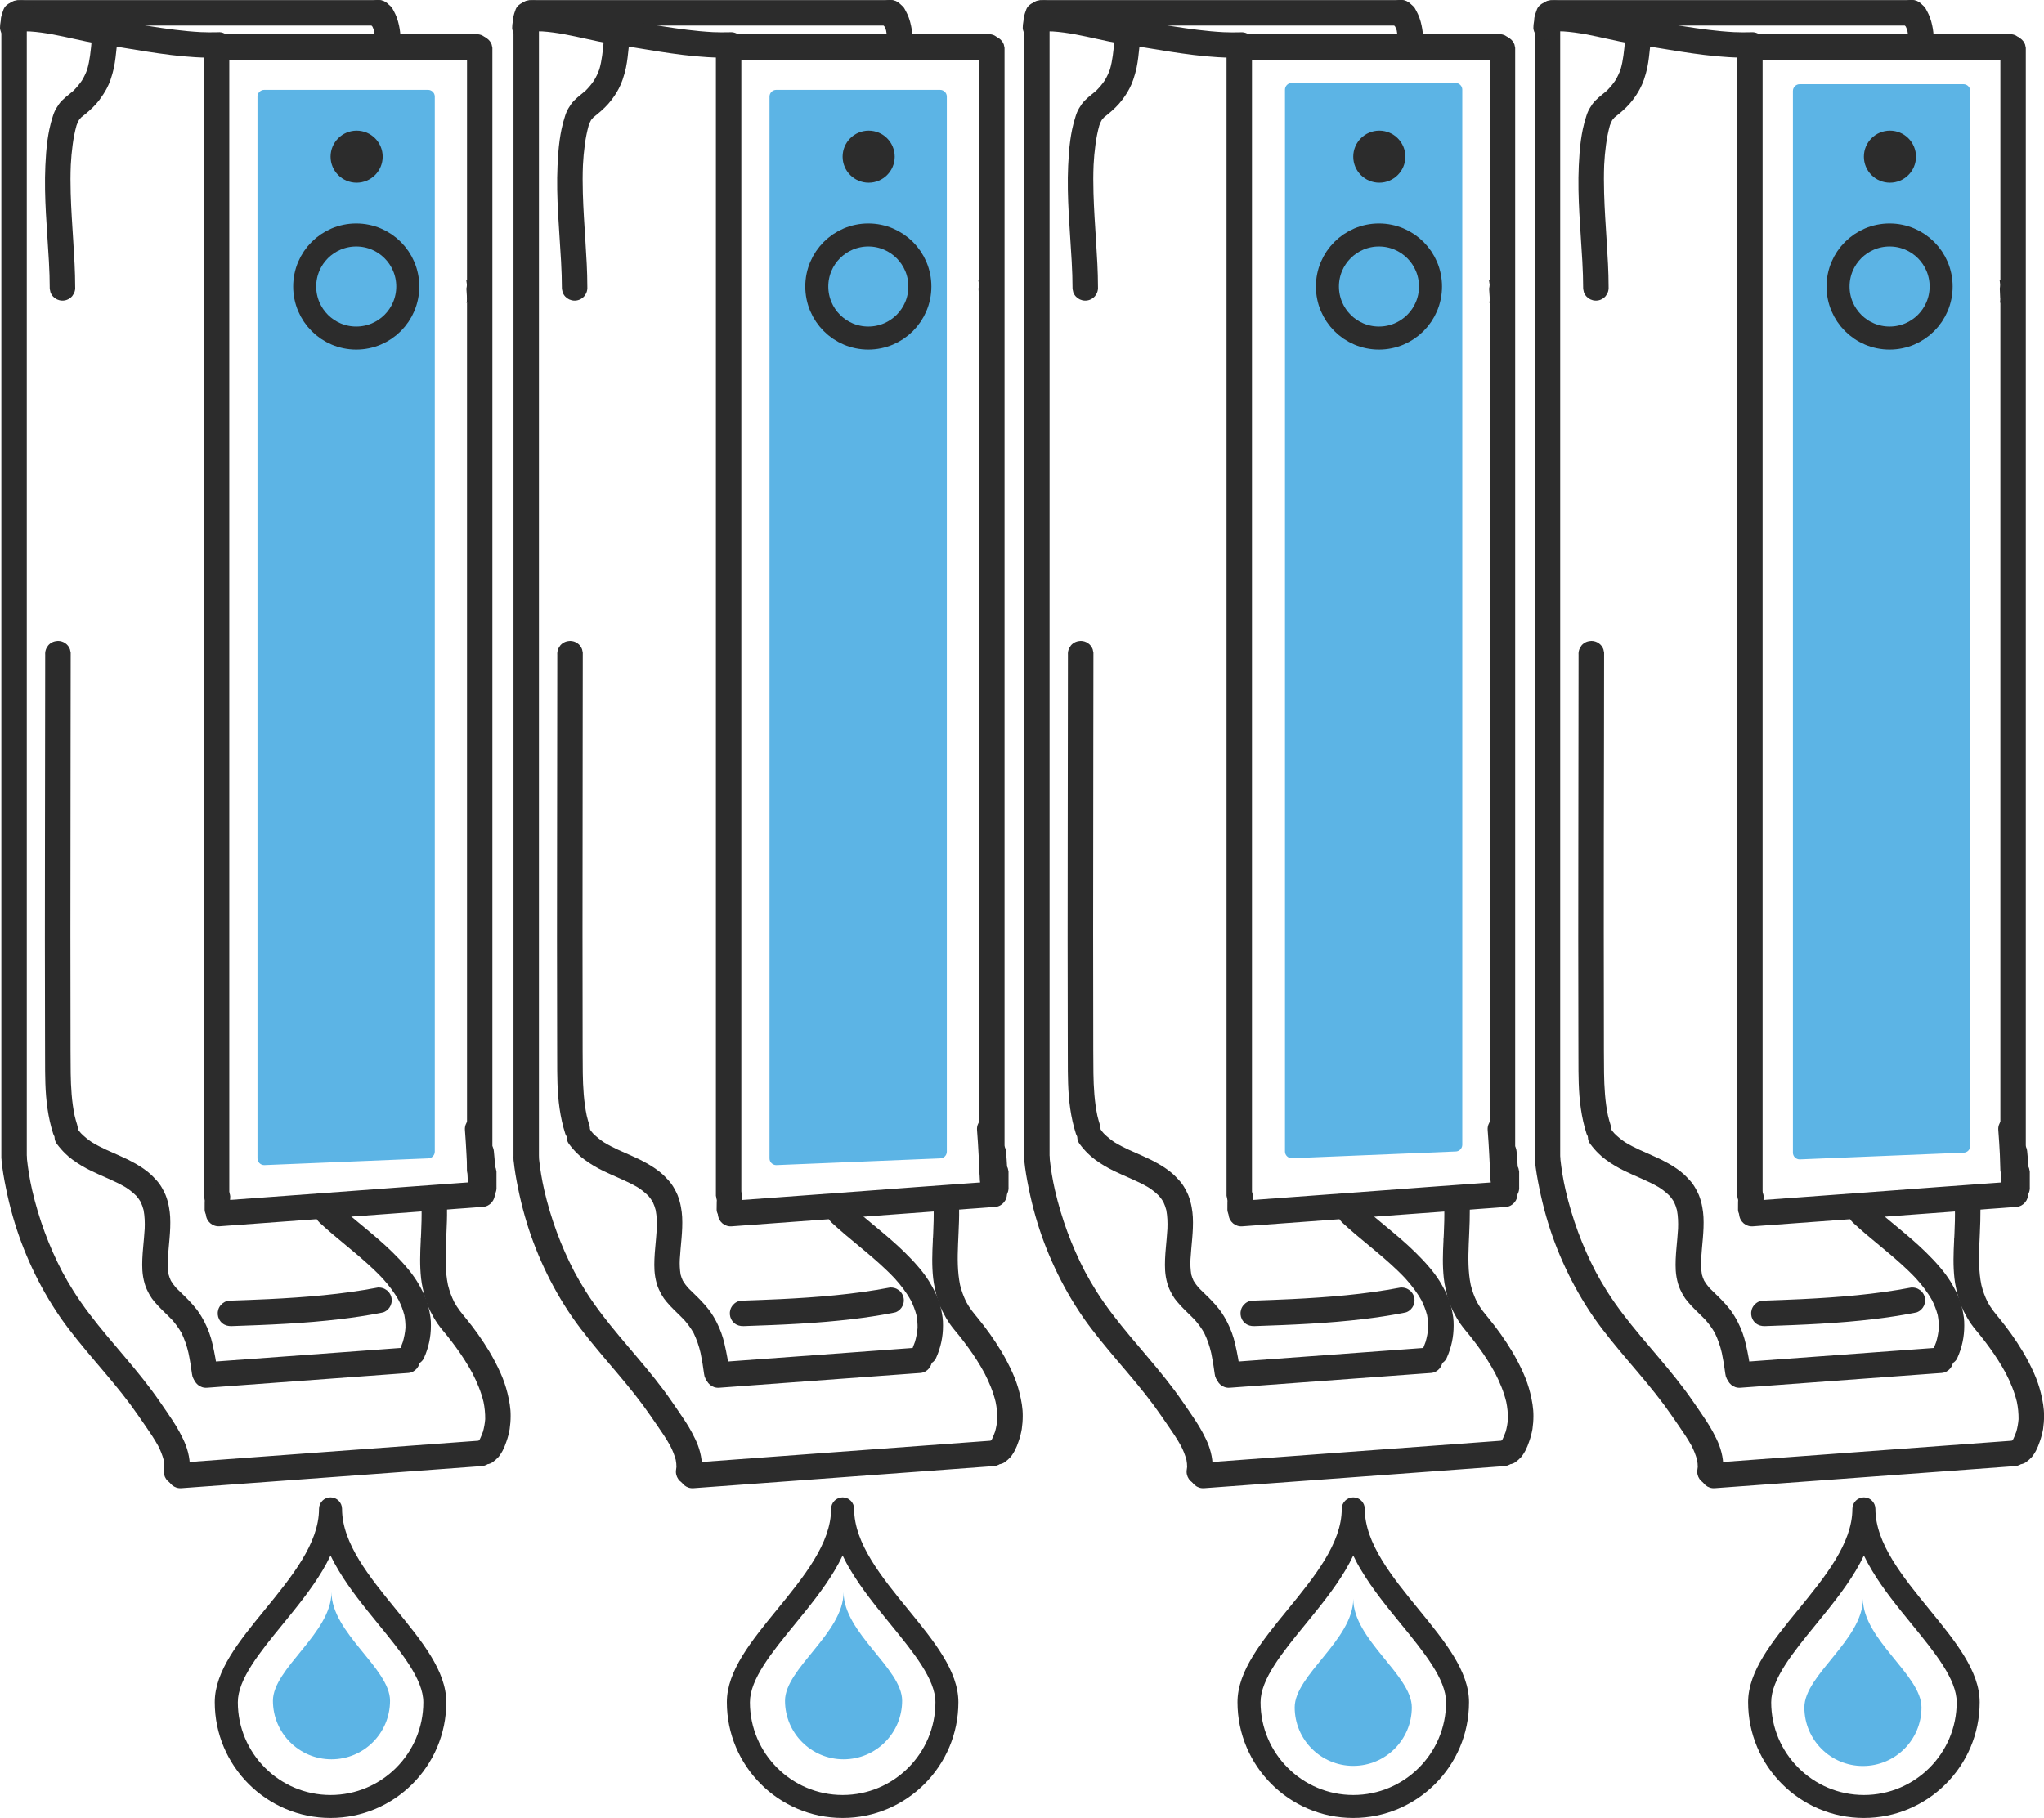 <?xml version="1.0" encoding="utf-8"?>
<!-- Generator: Adobe Illustrator 21.0.0, SVG Export Plug-In . SVG Version: 6.00 Build 0)  -->
<svg version="1.1" id="Laag_1" xmlns="http://www.w3.org/2000/svg" xmlns:xlink="http://www.w3.org/1999/xlink" x="0px" y="0px"
	 viewBox="0 0 3640.6 3238.6" style="enable-background:new 0 0 3640.6 3238.6;" xml:space="preserve">
<style type="text/css">
	.st0{fill:#5CB4E5;}
	.st1{fill:#2C2C2C;}
	.st2{fill:none;stroke:#2C2C2C;stroke-width:41;stroke-linecap:round;stroke-linejoin:round;}
</style>
<title>Middel 11</title>
<g id="Laag_2">
	<g id="Inkt">
		<path class="st0" d="M1674.4,2063.6l-291.8,12c-6.6,0-12-5.4-12-12V172.1c0-6.6,5.4-12,12-12h291.8c6.6,0,12,5.4,12,12v1879.5
			C1686.4,2058.2,1681.1,2063.6,1674.4,2063.6z"/>
		<path class="st0" d="M2592.5,2051.3l-291.8,12c-6.6,0-12-5.4-12-12V159.8c0-6.6,5.4-12,12-12h291.8c6.6,0,12,5.4,12,12v1879.5
			C2604.5,2045.9,2599.1,2051.3,2592.5,2051.3C2592.5,2051.3,2592.5,2051.3,2592.5,2051.3z"/>
		<path class="st0" d="M3497.2,2053.4l-291.8,12c-6.6,0-12-5.4-12-12V162c0-6.6,5.4-12,12-12h291.8c6.6,0,12,5.4,12,12v1879.4
			C3509.2,2048.1,3503.8,2053.4,3497.2,2053.4z"/>
		<path class="st1" d="M3583.5,64.5c-6,0.5-11.5,3.4-15.4,8l-3.1,4.9c-1.7,3.6-2.4,7.7-2.1,11.7v440.3c0.1,1.1,0.1,2.2,0.2,3.3
			c0,1.1,0,2.3-0.2,3.4v1549.5l1.3,6c4.4,11.8,17.5,17.8,29.3,13.4c3.7-1.4,7-3.7,9.5-6.7l3.1-4.9c1.7-3.6,2.4-7.7,2.1-11.7V85.2
			l-1.3-6c-3.3-8.9-11.8-14.8-21.4-14.8C3584.8,64.4,3584.1,64.4,3583.5,64.5L3583.5,64.5z"/>
		<path class="st1" d="M3114.7,64.5c-6,0.5-11.6,3.4-15.4,8l-3.1,4.9c-1.7,3.6-2.4,7.7-2.1,11.7v2030.5c-0.1,1.3-0.1,2.7,0,4v6.6
			l1.3,6c4.4,11.8,17.5,17.8,29.3,13.4c3.7-1.4,6.9-3.7,9.5-6.7l3.1-4.9c1.4-3,2.2-6.3,2.2-9.6c0-0.7,0-1.4-0.1-2.1V85.2l-1.3-6
			c-3.3-8.9-11.8-14.8-21.4-14.8C3116,64.4,3115.4,64.4,3114.7,64.5L3114.7,64.5z"/>
		<path class="st1" d="M2754.2,23.9c-6,0.5-11.6,3.4-15.4,8l-3.1,4.9c-1.7,3.6-2.4,7.7-2.1,11.7v2010.2c-0.1,1.3-0.1,2.7,0,4v0.3
			l1.3,6c4.4,11.8,17.5,17.8,29.3,13.4c3.7-1.4,6.9-3.7,9.5-6.7l3.1-4.9c1.4-3,2.2-6.3,2.2-9.6c0-0.7,0-1.4-0.1-2.1V44.6l-1.3-6
			c-3.3-8.9-11.8-14.8-21.4-14.8C2755.5,23.8,2754.8,23.8,2754.2,23.9L2754.2,23.9z"/>
		<path class="st1" d="M3585.2,2566.4l-204.1,15l-197.9,14.6l-132.8,9.8c-12.4,0.9-21.8,12.4-20.7,24.6
			c1.1,12.5,12.1,21.8,24.6,20.7h0.2l185.5-13.6l201.4-14.8l147.8-10.9c12.4-0.9,21.8-12.4,20.7-24.6c-1-11.8-11-20.9-22.8-20.8
			C3586.4,2566.3,3585.8,2566.3,3585.2,2566.4L3585.2,2566.4z"/>
		<path class="st1" d="M3587.7,2104.8l-17.1,1.3l0,0l-27.9,2c-60.6,4.3-121.1,8.9-181.7,13.4l-179,13.2l-63.2,4.6l0,0h-0.4
			c-12.4,0.9-21.8,12.4-20.7,24.6c1.1,12.5,12.1,21.8,24.6,20.7c0,0,0,0,0,0h0.1l160.8-11.8l185.1-13.6c22-1.6,44-3.2,66-4.9l1-0.1
			l13-1h0.5l6.6-0.5h0.4l18.7-1.4l0,0l17.1-1.3c12.4-0.9,21.8-12.4,20.7-24.6c-1-11.8-11-20.9-22.9-20.8c-0.6,0-1.2,0-1.8,0.1
			L3587.7,2104.8z"/>
		<path class="st1" d="M3454.3,2400.6l-187.5,13.8L3108,2426l-11.9,0.9c-12.4,0.9-21.8,12.4-20.7,24.6c1.1,12.5,12.1,21.8,24.6,20.7
			c0,0,0,0,0,0l156.2-11.5l186.5-13.7l15.5-1.1c12.4-0.9,21.8-12.4,20.7-24.6c-1-11.8-11-20.9-22.8-20.8
			C3455.5,2400.5,3454.9,2400.5,3454.3,2400.6L3454.3,2400.6z"/>
		<path class="st1" d="M3578.5,61h-450.6l-6,1.3c-11.8,4.4-17.8,17.5-13.4,29.3c1.4,3.7,3.7,6.9,6.7,9.5l4.9,3.1
			c3.6,1.7,7.7,2.4,11.7,2.1h450.6l6-1.3c11.8-4.4,17.8-17.5,13.4-29.3c-1.4-3.7-3.7-6.9-6.7-9.5l-4.9-3.1c-3-1.4-6.3-2.2-9.7-2.2
			C3579.8,60.9,3579.1,60.9,3578.5,61L3578.5,61z"/>
		<path class="st1" d="M3562.6,506.1c0.1,0.5,0.1,1,0.1,1.5c-0.1,2.2-0.4,4.4-0.9,6.6c0.3,4.7,0.6,9.4,0.9,14.1
			c0.1,1.5,0.2,3,0.2,4.5c0.1,2.3-0.2,4.6-0.9,6.8c11.2-5.6,15.8-19.3,10.2-30.5c-1.4-2.8-3.3-5.3-5.7-7.3l-4.9-3.1h-0.1
			C3562,501.1,3562.3,503.6,3562.6,506.1L3562.6,506.1z"/>
		<path class="st1" d="M3403.8,0.2H2762l-6,1.3c-11.8,4.4-17.8,17.5-13.4,29.3c1.4,3.7,3.7,6.9,6.7,9.5l4.9,3.1
			c3.7,1.7,7.7,2.5,11.8,2.1h641.8l6-1.3c11.8-4.4,17.8-17.5,13.4-29.3c-1.4-3.7-3.7-6.9-6.7-9.5l-4.9-3.1c-3-1.4-6.3-2.2-9.7-2.2
			C3405.2,0.1,3404.5,0.1,3403.8,0.2L3403.8,0.2z"/>
		<path class="st1" d="M2761.3,2.2l-2.2,1.1c-3-0.1-6.1,0.3-8.9,1.4c-5.3,2-10.4,6.3-12.6,11.6c-1.9,4.8-3.4,9.7-4.6,14.6
			c-0.3,1.6-0.4,3.2-0.4,4.8c-0.5,2.7-0.9,5.5-1.2,8.3l-0.3,6.1c0.3,4,1.8,7.9,4.1,11.2c7.3,10.3,21.5,12.7,31.7,5.4c0,0,0,0,0,0
			l4.3-4c2.4-2.9,4.1-6.4,4.8-10.1c1.3-3.2,2.8-6.2,4.2-9.3l2.2-1.2c10.3-7.2,12.7-21.4,5.5-31.7c-2.3-3.2-5.3-5.8-8.8-7.4l-5.6-1.8
			c-1.4-0.2-2.7-0.4-4.1-0.4C2766.6,0.8,2763.9,1.3,2761.3,2.2L2761.3,2.2z"/>
		<path class="st1" d="M3390.8,4.1c-10,7.1-12.7,21.7-5.4,31.7c2.9,4,6.3,7.6,9.1,11.7c0.8,1.9,1.6,3.8,2.4,5.6l0.1,0.3l0.3,1.1
			c0.7,3.8,1.2,7.7,1.4,11.6c0.8,12.4,12.5,21.7,24.6,20.7c6-0.5,11.6-3.4,15.4-8c3.8-4.6,5.7-10.6,5.2-16.6
			c-0.5-7.2-1.7-14.4-3.5-21.4c-0.2-0.9-0.4-1.8-0.7-2.7l-0.3-1c-2.2-8.1-6-15.6-10.2-22.9c-2.3-3.2-5.3-5.7-8.8-7.4l-0.6-0.3
			c-4.3-4.2-10.1-6.6-16.2-6.6C3399.1,0,3394.5,1.4,3390.8,4.1L3390.8,4.1z"/>
		<path class="st1" d="M2761.2,11c-12.4,1.2-21.6,12.2-20.7,24.6c1.2,12.4,12.2,21.6,24.6,20.7c6.4-0.5,12.8-0.7,19.2-0.4
			c27.1,1.7,53.8,7.8,80.3,13.6c13.4,2.9,26.7,5.9,40.2,8.2c7,1.2,14.1,2.2,21.1,3.3c7.7,1.2,15.3,2.4,22.9,3.7
			c57.5,9.5,115.5,19.6,174.1,17.9c5.8-0.2,11.8-3.7,15.4-8c8.1-9.6,6.8-24-2.8-32c0,0,0,0,0,0l-4.9-3.1c-3.7-1.7-7.7-2.5-11.7-2.1
			c-10.1,0.3-20.3,0.2-30.4-0.2c-30.3-1.6-60.4-5.8-90.4-10.5c-15.5-2.4-31-5.1-46.5-7.6c-14.4-2.4-28.8-4.3-43.2-6.9
			c-23.8-4.3-47.3-10.3-71-14.8c-11.9-2.3-24-4.2-36.1-5.4c-8.5-0.8-17.1-1.4-25.7-1.4C2770.8,10.5,2766,10.6,2761.2,11L2761.2,11z"
			/>
		<path class="st1" d="M2754.6,2043.3c-12.2,1.1-21.9,12.3-20.7,24.7c1.6,16,4.4,31.9,7.6,47.7c3.5,17.4,7.7,34.8,12.6,51.9
			c8.9,31.1,20.3,61.5,34.1,90.9c14.2,30.6,30.9,59.9,50,87.7c19,27.4,40.6,53,62.1,78.5c21.8,25.7,43.8,51.3,63.9,78.4
			c9.1,12.3,17.6,25,26.3,37.5c7.9,11.3,15.6,22.8,22.3,34.9c4.2,8,7.5,16.5,9.9,25.2c0.8,4.2,1.2,8.4,1.2,12.6
			c-0.2,1.5-0.4,3-0.6,4.6c-2.1,12.3,6,24.1,18.3,26.5c12.1,2.2,24.4-6.1,26.5-18.3c3-17.1,0.2-34.5-5.7-50.7
			c-3.1-8.4-7.2-16.4-11.4-24.3c-3.5-6.5-7.4-12.9-11.4-19.1c-7.6-11.8-15.7-23.1-23.6-34.7c-9.5-13.9-19.6-27.4-30.1-40.6
			c-41.3-52.2-88.1-100.2-123.8-156.7c-7.1-11.2-13.7-22.7-20-34.4c-24-46.1-42-95-53.7-145.7c-4.2-18.4-7.3-37.1-9.3-55.9
			c-1-11.8-10.9-20.8-22.7-20.8c-0.7,0-1.3,0-2,0.1L2754.6,2043.3z M3013.8,2577.2L3013.8,2577.2l0.4,0.9L3013.8,2577.2
			L3013.8,2577.2z"/>
		<path class="st1" d="M3502.5,2126.3c-6,0.5-11.6,3.4-15.4,8l-3.1,4.9c-1.7,3.6-2.5,7.7-2.1,11.7c0.4,15.8-0.1,31.5-0.8,47.3
			c-0.1,2.1-0.2,4.1-0.3,6.2c-0.3,1.8-0.4,3.7-0.3,5.6c-1.1,22.4-1.9,44.9,0.6,67.3c0.7,6.2,1.7,12.4,3.1,18.4
			c1.6,7.9,3.7,15.7,6.2,23.3c2.1,6.1,4.6,12,7.6,17.7c3.8,7.6,8,14.8,12.8,21.8c5.1,7.3,11,14,16.6,20.9s10.8,13.9,16,21
			c10.7,14.6,20.4,29.9,29.1,45.8c8.4,16.3,15.5,33.4,19.8,51.2c2.1,10.1,3.1,20.4,3,30.8c-0.6,7.5-1.9,15-4,22.3
			c-0.9,2.6-2,5.1-3,7.7c-1,2.3-2,4.7-3.2,6.9c-0.4,0.5-0.7,0.9-1.1,1.3c-0.4,0.4-0.8,0.8-1.3,1c-10.3,7.3-12.7,21.5-5.4,31.7
			c0,0,0,0,0,0c7.1,10,21.7,12.8,31.7,5.4c3.7-2.7,7.1-5.8,10.1-9.1c0.8-0.9,1.6-1.9,2.2-2.9c1.8-2.6,3.5-5.3,5-8.1
			c2.7-5.3,5-10.8,6.8-16.4c2.6-7.2,4.5-14.7,5.9-22.3c1.1-7.6,1.7-15.3,1.7-23.1c0.1-13.9-2.4-27.5-5.7-41
			c-3-12.1-7.1-24-12.2-35.4c-5.9-13.2-12.6-26.1-20-38.5c-6.4-10.7-13.3-21.1-20.5-31.3c-6.7-9.4-13.7-18.5-21-27.5
			c-3.8-4.7-7.7-9.3-11.3-14.1c-3.6-4.8-6.9-9.9-9.8-15.2c-4.8-9.7-8.5-19.8-11.1-30.3c-4.9-23.9-4.6-48.5-3.6-72.8
			c0.1-2.3,0.2-4.5,0.3-6.8c0.2-4.6,0.4-9.3,0.6-13.9c0.6-13.5,1.1-27.1,1-40.6c0-2.8,0-5.5-0.1-8.3c-0.2-5.8-3.7-11.8-8-15.4
			c-4.1-3.4-9.3-5.3-14.6-5.3C3503.9,2126.1,3503.2,2126.2,3502.5,2126.3L3502.5,2126.3z M3481.2,2194.6c0,1-0.1,1.9-0.1,2.9
			C3481.1,2196.5,3481.2,2195.5,3481.2,2194.6z M3538.6,2316.9l0.1,0.2L3538.6,2316.9z"/>
		<path class="st1" d="M3579.9,1988.3c-12.4,1.2-21.6,12.2-20.7,24.6c2.4,30.1,3.6,60.3,5.1,90.4c0.3,4.9,2.3,9.6,5.7,13.2v1.7
			l1.3,6c4.4,11.8,17.5,17.8,29.3,13.4c3.7-1.4,6.9-3.7,9.5-6.7l3.1-4.9c1.7-3.6,2.4-7.7,2.1-11.7V2087l-1.3-6
			c-0.4-1-0.8-1.9-1.3-2.9c-0.5-9.2-1-18.4-2.1-27.6c-0.4-3.9-1.8-7.7-4.1-11c-0.6-10.2-1.3-20.4-2.1-30.7
			c-0.9-11.7-11.2-20.8-22.7-20.8C3581.1,1988.1,3580.5,1988.2,3579.9,1988.3L3579.9,1988.3z"/>
		<path class="st1" d="M3105.5,2114.8l-4.3,3.9c-2.6,3-4.3,6.6-5,10.5c-0.4,8.6-0.8,17.2-0.6,25.8c0.1,5.8,3.7,11.8,8,15.4
			c9.6,8.1,24,6.8,32.1-2.8l3.1-4.9c1.7-3.6,2.4-7.7,2.1-11.7c-0.1-5.4,0-10.7,0.2-16.1l0.2-3.6c-0.3-4-1.8-7.9-4.1-11.2
			c-3.4-4.8-8.6-8.1-14.5-9.2c-1.3-0.2-2.7-0.4-4.1-0.4C3113.8,2110.6,3109.2,2112.1,3105.5,2114.8L3105.5,2114.8z"/>
		<path class="st1" d="M2837.7,2006c-10,7.1-12.7,21.7-5.4,31.7c4.5,6.1,9.4,11.8,14.8,17.1c4,4,8.3,7.7,12.9,11
			c10.4,7.7,21.6,14.4,33.2,20c20.1,9.9,41.2,17.5,60.6,28.8c0.9,0.5,1.7,1,2.6,1.6c6.3,4.2,12.2,9,17.6,14.4
			c2.8,3.3,5.4,6.9,7.6,10.6c2.2,4.7,3.9,9.5,5.2,14.5c2.1,11,2.4,22.1,2,33.3c-0.6,11.3-1.9,22.6-2.8,33.8
			c-1.2,13.5-2.1,27.1-1.3,40.7c0.5,7.9,1.9,15.8,4.1,23.4c1.9,7,5.2,13.4,8.7,19.8c2.5,4.5,5.5,8.7,8.8,12.5
			c4.4,5.3,9.2,10.2,14.1,15.1c5.7,5.6,11.6,11.1,17.1,16.9c6.4,7.2,12,15,16.8,23.3c5.5,11.4,9.7,23.4,12.5,35.8
			c2.6,12.3,4.6,24.7,6.2,37.1c0.6,6,3.4,11.5,8,15.4c9.6,8.1,24,6.8,32.1-2.8c3.7-4.4,6-10.8,5.2-16.6c-2.1-16.4-5-32.7-8.8-48.9
			c-3-13.5-7.7-26.5-14-38.8c-3.9-7.8-8.5-15.2-13.6-22.2c-4.8-6.1-9.9-12-15.3-17.5c-7-7.4-14.6-14.1-21.7-21.4
			c-3.5-4-6.7-8.3-9.5-12.9c-1.7-3.6-3.1-7.4-4.1-11.2c-1.4-8.9-1.9-18-1.4-27c1.4-25.1,5.5-50.1,4.2-75.3c-0.3-5.9-1-11.8-2.1-17.6
			c-1.3-7.5-3.4-14.8-6.2-21.9c-1.8-4.2-3.9-8.2-6.1-12.1c-1.5-2.7-3.2-5.3-5-7.8c-1.7-2.3-3.5-4.5-5.5-6.6
			c-3.1-3.4-6.2-6.7-9.5-9.8c-8.3-7.6-17.9-13.9-27.6-19.5c-8.5-4.8-17.2-9.2-26.2-13.1c-17.3-7.8-35-14.9-51.2-24.9
			c-7-4.6-13.5-10-19.4-15.9c-2.1-2.4-4.1-4.9-5.9-7.5c-4.4-6-11.3-9.5-18.7-9.5C2846,2001.8,2841.4,2003.3,2837.7,2006L2837.7,2006
			z"/>
		<path class="st1" d="M3313.2,2138.2c-12.5,1.1-21.8,12.1-20.7,24.6c0,0,0,0,0,0c0.6,6.2,3.5,11.3,8,15.4
			c31.8,29.6,67.1,55.1,98.3,85.3c4.6,4.4,9,8.9,13.4,13.5c11,12.2,21.2,25.3,29.2,39.7c4.2,8.3,7.5,17.1,9.9,26.1
			c1.4,7.5,2.1,15.1,2,22.7c-0.7,8.5-2.3,16.9-4.7,25.1c-1,3-2.2,5.9-3.4,8.9c-2.4,5.7-3,11.7-0.8,17.7
			c4.4,11.8,17.5,17.8,29.3,13.4c5.3-2,10.4-6.3,12.6-11.6c8.2-18.1,12.4-37.8,12.3-57.7c0.1-4.9-0.2-9.8-0.8-14.7
			c-0.9-6.6-2.2-13.1-3.9-19.6c-1.2-4.7-2.7-9.3-4.4-13.7c-1.8-4.5-3.8-9-6-13.3c-3.1-6-6.3-11.9-9.8-17.6
			c-5.5-8.7-11.6-16.9-18.3-24.7c-8-9.5-16.6-18.5-25.5-27.2c-15.8-15.5-32.8-29.8-49.8-43.9s-34.2-28.1-50.4-43.2
			c-3.8-3.6-9.4-5.3-14.7-5.3C3314.5,2138.1,3313.8,2138.1,3313.2,2138.2L3313.2,2138.2z"/>
		<path class="st1" d="M3404.1,2293.7c-64,12.2-129.1,17.4-194.1,20.6c-23.4,1.1-46.9,2-70.3,2.8c-5.9,0.2-11.8,3.6-15.4,8
			c-8.1,9.6-6.8,24,2.8,32.1c4.8,4,10.4,5.4,16.6,5.2c65.1-2.2,130.3-4.8,194.9-12.6c23.3-2.8,46.5-6.3,69.5-10.7l6-1.3
			c11.8-4.4,17.8-17.5,13.4-29.3c-1.4-3.7-3.7-6.9-6.7-9.5l-4.9-3.1c-3-1.4-6.3-2.2-9.7-2.2
			C3405.4,2293.5,3404.8,2293.6,3404.1,2293.7L3404.1,2293.7z"/>
		<path class="st1" d="M2832.2,1141.9c-6,0.5-11.6,3.4-15.4,8l-3.1,4.9c-1.7,3.6-2.4,7.7-2.1,11.7c-0.1,112.7-0.2,225.4-0.4,338.1
			c-0.2,112.7-0.2,225.4,0.1,338.1c0,14.9,0.1,29.9,0.1,44.8c0,14.2,0,28.3,0.5,42.5c1,30.3,4.6,60.6,13.9,89.6
			c1.8,5.5,6.5,10.2,11.6,12.6c11.4,5.4,24.9,0.5,30.3-10.8c0,0,0,0,0,0c2.7-5.7,2.6-11.7,0.8-17.7c-1.7-5.4-3.2-10.8-4.5-16.3
			c-5.2-24.9-6.6-50.3-7-75.6c-0.4-27.2-0.2-54.4-0.3-81.6c-0.1-56.3-0.2-112.7-0.2-169c0-112.7,0.1-225.4,0.4-338.1
			c0.1-53.5,0.1-107,0.2-160.6l-1.3-6c-3.3-8.9-11.8-14.8-21.4-14.8C2833.5,1141.8,2832.8,1141.8,2832.2,1141.9L2832.2,1141.9z"/>
		<path class="st1" d="M2894.9,69.2c-0.8,4.9-1.1,9.9-1.6,14.8s-1.1,10-1.8,15c-1.1,8.3-2.7,16.5-5,24.5c-2.5,6.9-5.6,13.5-9.4,19.8
			c-4.5,6.7-9.8,13-15.5,18.6c-2.5,2.2-5.1,4.3-7.7,6.3c-4.3,3.4-8.4,7-12.3,10.9c-4.1,4-7.1,8.7-10,13.5c-2.6,4.4-4.6,9-6.1,13.9
			c-2.6,7.8-4.7,15.8-6.4,23.9c-1.3,6.4-2.4,12.8-3.3,19.2c-2.1,15.2-3.1,30.4-3.8,45.7c-2.6,56.8,3.2,113.6,6.3,170.3
			c0.9,16.4,1.5,32.8,1.5,49.1l1.3,6c4.4,11.8,17.5,17.8,29.3,13.4c3.7-1.4,7-3.7,9.5-6.7l3.1-4.9c1.7-3.6,2.4-7.7,2.1-11.7
			c0-27-1.7-54-3.4-80.9c-1.8-28.7-3.8-57.3-4.6-86.1c-0.5-16.6-0.5-33.3,0.1-49.9c0.6-12.1,1.7-24.1,3.3-36
			c1.5-11.7,3.8-23.2,6.9-34.5c1.2-3.3,2.6-6.5,4.3-9.6c1.2-1.6,2.6-3.2,4-4.7c2.1-1.8,4.2-3.4,6.4-5.1c4.9-3.9,9.6-8.1,14.1-12.5
			c4.3-4.2,8.4-8.8,12-13.6c4.8-6.3,9.2-13,12.9-20.1c2.7-5.1,5-10.4,6.9-15.8c2.4-7,4.4-14.1,6-21.4c2.5-12.2,3.7-24.6,5-37
			c0.2-2,0.4-4,0.7-6c1.1-6-0.3-12.2-3.8-17.3c-3.4-4.8-8.6-8.1-14.4-9.2c-1.3-0.2-2.6-0.4-3.9-0.3
			C2906.8,50.6,2896.6,58.3,2894.9,69.2L2894.9,69.2z"/>
		<circle class="st1" cx="3366.2" cy="279.1" r="46.4"/>
		<circle class="st2" cx="3365.6" cy="510.4" r="91.8"/>
		<path class="st1" d="M3319.8,3238.6c-113.7,0-206.2-92.5-206.2-206.2c0-55.6,43.4-108.7,89.3-164.9c47.4-58,96.4-118.1,96.4-179.5
			c0-11.3,9.2-20.5,20.5-20.5s20.5,9.2,20.5,20.5c0,61.4,49,121.4,96.4,179.5c45.9,56.2,89.3,109.4,89.3,164.9
			C3526,3146.2,3433.5,3238.6,3319.8,3238.6z M3319.8,2771c-4.2,8.9-9,17.9-14.5,27.1c-19.9,33.3-45.7,64.9-70.6,95.4
			c-41.2,50.4-80,98-80,139c0,91.1,74.1,165.2,165.2,165.2s165.2-74.1,165.2-165.2c0-40.9-38.9-88.6-80-139
			c-24.9-30.5-50.7-62.1-70.6-95.4C3328.9,2788.9,3324,2779.9,3319.8,2771z"/>
		<path class="st1" d="M2674,64.5c-6,0.5-11.5,3.4-15.4,8l-3.1,4.9c-1.7,3.6-2.4,7.7-2.1,11.7v440.3c0.1,1.1,0.1,2.2,0.2,3.3
			c0,1.1,0,2.3-0.2,3.4v1549.5l1.3,6c4.4,11.8,17.5,17.8,29.3,13.4c3.7-1.4,7-3.7,9.5-6.7l3.1-4.9c1.7-3.6,2.4-7.7,2.1-11.7V85.2
			l-1.3-6c-3.3-8.9-11.8-14.8-21.4-14.8C2675.3,64.4,2674.6,64.4,2674,64.5L2674,64.5z"/>
		<path class="st1" d="M2205.2,64.5c-6,0.5-11.6,3.4-15.4,8l-3.1,4.9c-1.7,3.6-2.4,7.7-2.1,11.7v2030.5c-0.1,1.3-0.1,2.7,0,4v6.6
			l1.3,6c4.4,11.8,17.5,17.8,29.3,13.4c3.7-1.4,6.9-3.7,9.5-6.7l3.1-4.9c1.4-3,2.2-6.3,2.2-9.6c0-0.7,0-1.4-0.1-2.1V85.2l-1.3-6
			c-3.3-8.9-11.8-14.8-21.4-14.8C2206.5,64.4,2205.9,64.4,2205.2,64.5L2205.2,64.5z"/>
		<path class="st1" d="M1844.7,23.9c-6,0.5-11.6,3.4-15.4,8l-3.1,4.9c-1.7,3.7-2.5,7.7-2.1,11.7v2010.2c-0.1,1.3-0.1,2.7,0,4v0.3
			l1.3,6c4.4,11.8,17.5,17.8,29.3,13.4c3.7-1.4,6.9-3.7,9.5-6.7l3.1-4.9c1.4-3,2.2-6.3,2.2-9.6c0-0.7,0-1.4-0.1-2.1V44.6l-1.3-6
			c-3.3-8.9-11.8-14.8-21.3-14.8C1846,23.8,1845.3,23.8,1844.7,23.9L1844.7,23.9z"/>
		<path class="st1" d="M2675.7,2566.4l-204.1,15l-197.9,14.6l-132.8,9.8c-12.4,0.9-21.8,12.4-20.7,24.6
			c1.1,12.5,12.1,21.8,24.6,20.7h0.2l185.5-13.6l201.4-14.8l147.8-10.9c12.4-0.9,21.8-12.4,20.7-24.6c-1-11.8-11-20.9-22.8-20.8
			C2676.9,2566.3,2676.3,2566.3,2675.7,2566.4L2675.7,2566.4z"/>
		<path class="st1" d="M2678.2,2104.8l-17.1,1.3l0,0l-27.9,2c-60.6,4.3-121.1,8.9-181.7,13.4l-179,13.2l-63.2,4.6l0,0h-0.4
			c-12.4,0.9-21.8,12.4-20.7,24.6c1.1,12.5,12.1,21.8,24.6,20.7c0,0,0,0,0,0h0.1l160.8-11.8l185.1-13.5c22-1.6,44-3.2,66-4.9l1-0.1
			l13-1h0.5l6.6-0.5h0.4l18.7-1.4l0,0l17.1-1.3c12.4-0.9,21.8-12.4,20.7-24.6c-1-11.8-11-20.9-22.9-20.8
			C2679.5,2104.7,2678.9,2104.8,2678.2,2104.8L2678.2,2104.8z"/>
		<path class="st1" d="M2544.8,2400.6l-187.5,13.8l-158.8,11.6l-11.9,0.9c-12.4,0.9-21.8,12.4-20.7,24.6
			c1.1,12.5,12.1,21.8,24.6,20.7c0,0,0,0,0,0l156.2-11.5l186.5-13.7l15.5-1.1c12.4-0.9,21.8-12.4,20.7-24.6
			c-1-11.8-11-20.9-22.8-20.8C2546,2400.5,2545.4,2400.5,2544.8,2400.6L2544.8,2400.6z"/>
		<path class="st1" d="M2669,61h-450.7l-6,1.3c-11.8,4.4-17.8,17.5-13.4,29.3c1.4,3.7,3.7,6.9,6.7,9.5l4.9,3.1
			c3.6,1.7,7.7,2.4,11.7,2.1h450.6l6-1.3c11.8-4.4,17.8-17.5,13.4-29.3c-1.4-3.7-3.7-6.9-6.7-9.5l-4.9-3.1c-3-1.4-6.3-2.2-9.7-2.2
			C2670.3,60.9,2669.6,60.9,2669,61L2669,61z"/>
		<path class="st1" d="M2653.1,506.1c0.1,0.5,0.1,1,0.1,1.5c-0.1,2.2-0.4,4.4-0.9,6.6c0.3,4.7,0.6,9.4,0.9,14.1
			c0.1,1.5,0.2,3,0.2,4.5c0.1,2.3-0.2,4.6-0.9,6.8c11.2-5.6,15.8-19.3,10.2-30.5c-1.4-2.8-3.3-5.3-5.7-7.3l-4.9-3.1h-0.1
			C2652.5,501.1,2652.8,503.6,2653.1,506.1L2653.1,506.1z"/>
		<path class="st1" d="M2494.3,0.2h-641.8l-6,1.3c-11.8,4.4-17.8,17.5-13.4,29.3c1.4,3.7,3.7,6.9,6.7,9.5l4.9,3.1
			c3.6,1.7,7.7,2.4,11.7,2.1h641.8l6-1.3c11.8-4.4,17.8-17.5,13.4-29.3c-1.4-3.7-3.7-6.9-6.7-9.5l-4.9-3.1c-3-1.4-6.3-2.2-9.7-2.2
			C2495.6,0.1,2495,0.1,2494.3,0.2L2494.3,0.2z"/>
		<path class="st1" d="M1851.8,2.2l-2.2,1.1c-3-0.1-6.1,0.3-8.9,1.4c-5.3,2-10.4,6.3-12.6,11.6c-1.9,4.8-3.4,9.7-4.6,14.6
			c-0.3,1.6-0.4,3.2-0.4,4.8c-0.5,2.7-0.9,5.5-1.2,8.3l-0.3,6.1c0.3,4,1.8,7.9,4.1,11.2c7.3,10.3,21.5,12.7,31.7,5.4c0,0,0,0,0,0
			l4.3-4c2.4-2.9,4.1-6.4,4.9-10.1c1.3-3.2,2.8-6.2,4.2-9.3l2.2-1.2c10.3-7.2,12.7-21.4,5.5-31.7c-2.3-3.2-5.3-5.8-8.9-7.5l-5.6-1.8
			c-1.4-0.2-2.7-0.4-4.1-0.4C1857,0.8,1854.4,1.3,1851.8,2.2z"/>
		<path class="st1" d="M2481.3,4.1c-10,7.1-12.7,21.7-5.4,31.7c2.9,4,6.3,7.6,9.1,11.7c0.8,1.9,1.6,3.8,2.4,5.6l0.1,0.3l0.3,1.1
			c0.7,3.8,1.2,7.7,1.4,11.6c0.8,12.4,12.5,21.7,24.6,20.7c6-0.5,11.6-3.4,15.4-8c3.8-4.6,5.7-10.6,5.2-16.6
			c-0.5-7.3-1.7-14.4-3.5-21.5c-0.2-0.9-0.4-1.8-0.7-2.7l-0.3-1c-2.2-8.1-6-15.6-10.2-22.9c-2.3-3.2-5.3-5.7-8.8-7.4l-0.6-0.3
			c-4.3-4.2-10.2-6.6-16.2-6.6C2489.6,0,2485,1.4,2481.3,4.1L2481.3,4.1z"/>
		<path class="st1" d="M1851.7,11c-12.5,1.2-21.6,12.2-20.7,24.7c1.2,12.4,12.2,21.6,24.7,20.7c6.4-0.5,12.8-0.7,19.2-0.4
			c27.1,1.7,53.8,7.8,80.3,13.6c13.4,2.9,26.7,5.9,40.2,8.2c7,1.2,14.1,2.2,21.1,3.3c7.7,1.2,15.3,2.4,22.9,3.7
			c57.5,9.5,115.5,19.6,174,17.9c5.8-0.2,11.8-3.7,15.4-8c8.1-9.6,6.8-24-2.8-32c0,0,0,0,0,0l-4.9-3.1c-3.6-1.7-7.7-2.5-11.7-2.1
			c-10.1,0.3-20.3,0.2-30.4-0.2c-30.3-1.6-60.4-5.8-90.4-10.5c-15.5-2.4-31-5.1-46.5-7.6c-14.4-2.4-28.8-4.3-43.2-6.9
			c-23.8-4.3-47.3-10.3-71-14.8c-11.9-2.3-24-4.2-36.1-5.4c-8.5-0.8-17.1-1.4-25.7-1.4C1861.4,10.5,1856.5,10.7,1851.7,11L1851.7,11
			z"/>
		<path class="st1" d="M1845.1,2043.3c-12.2,1.1-21.9,12.3-20.7,24.7c1.6,16,4.4,31.9,7.6,47.7c3.5,17.4,7.7,34.8,12.6,51.9
			c8.9,31.1,20.3,61.5,34.1,90.9c14.2,30.6,30.9,59.9,50,87.7c19,27.4,40.6,53,62.1,78.5c21.8,25.7,43.8,51.3,63.9,78.4
			c9.1,12.3,17.6,25,26.3,37.5c7.9,11.3,15.6,22.8,22.3,34.9c4.2,8,7.5,16.5,9.9,25.2c0.8,4.2,1.2,8.4,1.2,12.6
			c-0.2,1.5-0.4,3-0.6,4.6c-2.1,12.3,6,24.1,18.3,26.5c12.1,2.2,24.4-6.1,26.5-18.3c3-17.1,0.2-34.5-5.7-50.7
			c-3.1-8.4-7.2-16.4-11.4-24.3c-3.5-6.5-7.4-12.9-11.4-19.1c-7.6-11.8-15.7-23.1-23.6-34.7c-9.5-13.9-19.6-27.4-30.1-40.6
			c-41.3-52.2-88.1-100.2-123.8-156.7c-7.1-11.2-13.7-22.7-20-34.4c-24-46.1-42-95-53.7-145.7c-4.2-18.4-7.3-37.1-9.3-55.9
			c-1-11.8-10.9-20.8-22.7-20.8c-0.7,0-1.3,0-2,0.1L1845.1,2043.3z M2104.3,2577.2L2104.3,2577.2l0.4,0.9L2104.3,2577.2
			L2104.3,2577.2z"/>
		<path class="st1" d="M2593,2126.3c-6,0.5-11.6,3.4-15.4,8l-3.1,4.9c-1.7,3.6-2.5,7.7-2.1,11.7c0.4,15.8-0.1,31.5-0.8,47.3
			c-0.1,2.1-0.2,4.1-0.3,6.2c-0.3,1.8-0.4,3.7-0.3,5.6c-1.1,22.4-1.9,44.9,0.6,67.3c0.7,6.2,1.7,12.4,3.1,18.4
			c1.6,7.9,3.7,15.7,6.2,23.3c2.1,6.1,4.6,12,7.6,17.7c3.8,7.6,8,14.8,12.8,21.8c5.1,7.3,11,14,16.6,20.9s10.8,13.9,16,21
			c10.7,14.6,20.4,29.9,29.1,45.8c8.4,16.3,15.5,33.4,19.8,51.2c2.1,10.1,3.1,20.4,3,30.8c-0.6,7.5-1.9,15-4,22.3
			c-0.9,2.6-2,5.1-3,7.7c-1,2.3-2,4.7-3.2,6.9c-0.4,0.5-0.7,0.9-1.1,1.3s-0.8,0.8-1.3,1c-10.3,7.3-12.7,21.5-5.4,31.7c0,0,0,0,0,0
			c7.1,10,21.7,12.8,31.7,5.4c3.7-2.7,7.1-5.8,10.1-9.1c0.8-0.9,1.6-1.9,2.2-2.9c1.8-2.6,3.5-5.3,5-8.1c2.7-5.3,5-10.8,6.8-16.4
			c2.6-7.2,4.5-14.7,5.9-22.3c1.1-7.6,1.7-15.3,1.7-23.1c0.1-13.9-2.4-27.5-5.7-41c-3-12.1-7.1-24-12.2-35.4
			c-5.9-13.2-12.6-26.1-20-38.5c-6.4-10.7-13.3-21.1-20.5-31.3c-6.7-9.4-13.7-18.5-21-27.5c-3.8-4.7-7.7-9.3-11.3-14.1
			c-3.6-4.8-6.9-9.9-9.8-15.2c-4.8-9.7-8.5-19.8-11.1-30.3c-4.9-23.9-4.6-48.5-3.6-72.8c0.1-2.3,0.2-4.5,0.3-6.8
			c0.2-4.6,0.4-9.3,0.6-13.9c0.6-13.5,1.1-27.1,1-40.6c0-2.8-0.1-5.5-0.1-8.3c-0.2-5.8-3.7-11.8-8-15.4c-4.1-3.4-9.3-5.3-14.6-5.3
			C2594.3,2126.1,2593.7,2126.2,2593,2126.3L2593,2126.3z M2571.7,2194.6c0,1-0.1,1.9-0.1,2.9
			C2571.6,2196.5,2571.6,2195.5,2571.7,2194.6z M2629.1,2316.9l0.1,0.2L2629.1,2316.9z"/>
		<path class="st1" d="M2670.4,1988.3c-12.4,1.2-21.6,12.2-20.7,24.6c2.4,30.1,3.6,60.3,5.1,90.4c0.3,4.9,2.3,9.6,5.7,13.2v1.7
			l1.3,6c4.4,11.8,17.5,17.8,29.3,13.4c3.7-1.4,6.9-3.7,9.5-6.7l3.1-4.9c1.7-3.6,2.4-7.7,2.1-11.7V2087l-1.3-6
			c-0.4-1-0.8-1.9-1.3-2.9c-0.5-9.2-1-18.4-2.1-27.6c-0.4-3.9-1.8-7.7-4.1-11c-0.6-10.2-1.3-20.4-2.1-30.7
			c-0.9-11.7-11.2-20.8-22.7-20.8C2671.6,1988.1,2671,1988.2,2670.4,1988.3L2670.4,1988.3z"/>
		<path class="st1" d="M2196,2114.8l-4.3,3.9c-2.6,3-4.3,6.6-5,10.5c-0.4,8.6-0.8,17.2-0.6,25.8c0.1,5.8,3.7,11.8,8,15.4
			c9.6,8.1,24,6.8,32.1-2.8l3.1-4.9c1.7-3.6,2.4-7.7,2.1-11.7c-0.1-5.4,0-10.7,0.2-16.1l0.2-3.6c-0.3-4-1.8-7.9-4.1-11.2
			c-3.4-4.8-8.6-8.1-14.5-9.2c-1.3-0.2-2.7-0.4-4.1-0.4C2204.4,2110.6,2199.8,2112.1,2196,2114.8L2196,2114.8z"/>
		<path class="st1" d="M1928.2,2006c-10,7.1-12.7,21.7-5.4,31.7c4.5,6.1,9.4,11.8,14.8,17.1c4,4,8.3,7.7,12.9,11
			c10.4,7.7,21.6,14.4,33.2,20c20.1,9.9,41.2,17.5,60.6,28.8c0.9,0.5,1.7,1,2.6,1.6c6.3,4.2,12.2,9,17.6,14.4
			c2.8,3.3,5.4,6.9,7.6,10.6c2.2,4.7,3.9,9.5,5.2,14.5c2.1,11,2.4,22.1,2,33.3c-0.6,11.3-1.9,22.6-2.8,33.8
			c-1.2,13.5-2.1,27.1-1.3,40.7c0.5,7.9,1.9,15.8,4.1,23.4c1.9,7,5.2,13.4,8.7,19.8c2.5,4.5,5.5,8.7,8.8,12.5
			c4.4,5.3,9.2,10.2,14.1,15.1c5.7,5.6,11.6,11.1,17.1,16.9c6.4,7.2,12,15,16.8,23.3c5.5,11.4,9.7,23.4,12.5,35.8
			c2.6,12.3,4.6,24.7,6.2,37.1c0.6,6,3.4,11.5,8,15.4c9.6,8.1,24,6.8,32.1-2.8c3.7-4.4,6-10.8,5.2-16.6c-2.1-16.4-5-32.7-8.8-48.9
			c-3-13.5-7.7-26.5-14-38.8c-3.9-7.8-8.5-15.2-13.6-22.2c-4.8-6.1-9.9-12-15.3-17.5c-7-7.4-14.6-14.1-21.7-21.4
			c-3.5-4-6.7-8.3-9.5-12.9c-1.7-3.6-3.1-7.4-4.1-11.2c-1.4-8.9-1.9-18-1.4-27c1.4-25.1,5.5-50.1,4.2-75.3c-0.3-5.9-1-11.8-2.1-17.6
			c-1.3-7.5-3.4-14.8-6.2-21.9c-1.8-4.2-3.9-8.2-6.1-12.1c-1.5-2.7-3.2-5.3-5-7.8c-1.7-2.3-3.5-4.5-5.5-6.6
			c-3.1-3.4-6.2-6.7-9.5-9.8c-8.3-7.6-17.9-13.9-27.6-19.5c-8.5-4.8-17.2-9.2-26.2-13.1c-17.3-7.8-35-14.9-51.2-24.9
			c-7-4.6-13.5-10-19.4-15.9c-2.1-2.4-4.1-4.9-5.9-7.5c-4.4-6-11.3-9.5-18.7-9.5c-4.7,0-9.2,1.4-13,4.1L1928.2,2006z"/>
		<path class="st1" d="M2403.7,2138.2c-12.5,1.1-21.8,12.1-20.7,24.6c0,0,0,0,0,0c0.6,6.2,3.5,11.3,8,15.4
			c31.8,29.6,67.1,55.1,98.3,85.3c4.6,4.4,9,8.9,13.4,13.5c11,12.2,21.2,25.3,29.2,39.7c4.2,8.3,7.5,17.1,9.9,26.1
			c1.4,7.5,2.1,15.1,2,22.7c-0.7,8.5-2.3,16.9-4.7,25.1c-1,3-2.2,5.9-3.4,8.9c-2.4,5.7-3,11.7-0.8,17.7
			c4.4,11.8,17.5,17.8,29.3,13.4c5.3-2,10.4-6.3,12.6-11.6c8.2-18.1,12.4-37.8,12.3-57.7c0.1-4.9-0.2-9.8-0.8-14.7
			c-0.9-6.6-2.2-13.1-3.9-19.6c-1.2-4.7-2.7-9.3-4.4-13.7c-1.8-4.5-3.8-9-6-13.3c-3.1-6-6.3-11.9-9.8-17.6
			c-5.5-8.7-11.6-16.9-18.3-24.7c-8-9.5-16.6-18.5-25.5-27.2c-15.8-15.5-32.8-29.8-49.8-43.9s-34.2-28.1-50.4-43.2
			c-3.8-3.6-9.4-5.3-14.7-5.3C2404.9,2138.1,2404.3,2138.1,2403.7,2138.2L2403.7,2138.2z"/>
		<path class="st1" d="M2494.6,2293.7c-64,12.2-129.1,17.4-194.1,20.6c-23.4,1.1-46.9,2-70.3,2.8c-5.9,0.2-11.8,3.6-15.4,8
			c-8.1,9.6-6.8,24,2.8,32.1c4.8,4,10.4,5.4,16.6,5.2c65.1-2.2,130.3-4.8,194.9-12.6c23.3-2.8,46.5-6.3,69.5-10.7l6-1.3
			c11.8-4.4,17.8-17.5,13.4-29.3c-1.4-3.7-3.7-6.9-6.7-9.5l-4.9-3.1c-3-1.4-6.3-2.2-9.7-2.2
			C2495.9,2293.5,2495.3,2293.6,2494.6,2293.7L2494.6,2293.7z"/>
		<path class="st1" d="M1922.7,1141.9c-6,0.5-11.6,3.4-15.4,8l-3.1,4.9c-1.7,3.6-2.4,7.7-2.1,11.7c-0.1,112.7-0.2,225.4-0.4,338.1
			s-0.2,225.4,0.1,338.1c0,14.9,0.1,29.9,0.1,44.8c0,14.2,0,28.3,0.5,42.5c1,30.3,4.6,60.6,13.9,89.6c1.8,5.5,6.5,10.2,11.6,12.6
			c11.4,5.4,24.9,0.5,30.3-10.8c0,0,0,0,0,0c2.7-5.7,2.6-11.7,0.8-17.7c-1.7-5.4-3.2-10.8-4.5-16.3c-5.2-24.9-6.6-50.3-7-75.6
			c-0.4-27.2-0.2-54.4-0.3-81.6c-0.1-56.3-0.2-112.7-0.2-169c0-112.7,0.1-225.4,0.3-338.1c0.1-53.5,0.1-107,0.2-160.6l-1.3-6
			c-3.3-8.9-11.8-14.8-21.3-14.8C1924,1141.8,1923.3,1141.8,1922.7,1141.9L1922.7,1141.9z"/>
		<path class="st1" d="M1985.4,69.2c-0.8,4.9-1.1,9.9-1.6,14.8s-1.1,10-1.8,15c-1.1,8.3-2.7,16.5-5,24.5c-2.4,6.9-5.6,13.5-9.3,19.8
			c-4.6,6.7-9.8,12.9-15.6,18.6c-2.5,2.2-5.1,4.3-7.7,6.3c-4.3,3.4-8.4,7-12.3,10.9c-4.1,4-7.1,8.7-10,13.5c-2.6,4.4-4.6,9-6.1,13.9
			c-2.6,7.8-4.7,15.8-6.4,23.9c-1.3,6.4-2.4,12.8-3.3,19.2c-2.1,15.2-3.1,30.4-3.8,45.7c-2.6,56.8,3.2,113.6,6.3,170.3
			c0.9,16.4,1.5,32.8,1.5,49.1l1.3,6c4.4,11.8,17.5,17.8,29.3,13.4c3.7-1.4,7-3.7,9.5-6.7l3.1-4.9c1.7-3.6,2.4-7.7,2.1-11.7
			c0-27-1.7-54-3.4-80.9c-1.8-28.7-3.8-57.3-4.6-86.1c-0.5-16.6-0.5-33.3,0.2-49.9c0.6-12.1,1.7-24.1,3.3-36
			c1.5-11.7,3.8-23.2,6.9-34.5c1.2-3.3,2.6-6.5,4.3-9.6c1.2-1.6,2.6-3.2,4-4.7c2.1-1.8,4.2-3.4,6.3-5.1c4.9-3.9,9.6-8.1,14.1-12.5
			c4.3-4.2,8.4-8.8,12-13.6c4.8-6.3,9.2-13,12.9-20.1c2.7-5.1,5-10.4,6.8-15.8c2.4-7,4.4-14.1,6-21.4c2.5-12.2,3.7-24.6,5-37
			c0.2-2,0.4-4,0.7-6c1.1-6-0.3-12.2-3.8-17.3c-3.4-4.8-8.6-8.1-14.4-9.2c-1.3-0.2-2.6-0.4-3.9-0.3
			C1997.3,50.6,1987.1,58.3,1985.4,69.2L1985.4,69.2z"/>
		<circle class="st1" cx="2456.7" cy="279.1" r="46.4"/>
		<circle class="st2" cx="2456.1" cy="510.4" r="91.8"/>
		<path class="st1" d="M2410.3,3238.6c-113.7,0-206.2-92.5-206.2-206.2c0-55.6,43.4-108.7,89.3-164.9c47.4-58,96.4-118.1,96.4-179.5
			c0-11.3,9.2-20.5,20.5-20.5s20.5,9.2,20.5,20.5l0,0c0,61.4,49,121.4,96.4,179.5c45.9,56.2,89.3,109.4,89.3,164.9
			C2616.5,3146.2,2524,3238.6,2410.3,3238.6z M2410.3,2771c-4.2,8.9-9,17.9-14.5,27.1c-19.9,33.3-45.7,64.9-70.6,95.4
			c-41.2,50.4-80,98-80,139c0,91.1,74.1,165.2,165.2,165.2s165.2-74.1,165.2-165.2c0-40.9-38.9-88.6-80-139
			c-24.9-30.5-50.7-62.1-70.6-95.4C2419.3,2788.9,2414.5,2779.9,2410.3,2771z"/>
		<path class="st1" d="M1764.5,64.5c-6,0.5-11.5,3.4-15.4,8l-3.1,4.9c-1.7,3.6-2.4,7.7-2.1,11.7v440.3c0.1,1.1,0.1,2.2,0.2,3.3
			c0,1.1,0,2.3-0.2,3.4v1549.5l1.3,6c4.4,11.8,17.5,17.8,29.3,13.4c3.7-1.4,7-3.7,9.5-6.7l3.1-4.9c1.7-3.6,2.4-7.7,2.1-11.7V85.2
			l-1.3-6c-3.3-8.9-11.8-14.8-21.3-14.8C1765.8,64.4,1765.1,64.4,1764.5,64.5L1764.5,64.5z"/>
		<path class="st1" d="M1295.7,64.5c-6,0.5-11.6,3.4-15.4,8l-3.1,4.9c-1.7,3.6-2.4,7.7-2.1,11.7v2030.5c-0.1,1.3-0.1,2.7,0,4v6.6
			l1.3,6c4.4,11.8,17.5,17.8,29.3,13.4c3.7-1.4,6.9-3.7,9.5-6.7l3.1-4.9c1.4-3,2.2-6.3,2.2-9.6c0-0.7,0-1.4-0.1-2.1V85.2l-1.3-6
			c-3.3-8.9-11.8-14.8-21.3-14.8C1297,64.4,1296.4,64.4,1295.7,64.5L1295.7,64.5z"/>
		<path class="st1" d="M935.2,23.9c-6,0.5-11.6,3.4-15.4,8l-3.1,4.9c-1.7,3.6-2.4,7.7-2.1,11.7v2010.2c-0.1,1.3-0.1,2.7,0,4v0.3
			l1.3,6c4.4,11.8,17.5,17.8,29.3,13.4c3.7-1.4,6.9-3.7,9.5-6.7l3.1-4.9c1.4-3,2.2-6.3,2.2-9.6c0-0.7,0-1.4-0.1-2.1V44.6l-1.3-6
			c-3.3-8.9-11.8-14.8-21.3-14.8C936.5,23.8,935.8,23.8,935.2,23.9L935.2,23.9z"/>
		<path class="st1" d="M1766.2,2566.4l-204.1,15l-197.9,14.6l-132.8,9.8c-12.4,0.9-21.8,12.4-20.7,24.6
			c1.1,12.5,12.1,21.8,24.6,20.7h0.2l185.5-13.6l201.4-14.8l147.8-10.9c12.4-0.9,21.8-12.4,20.7-24.6c-1-11.8-11-20.9-22.8-20.8
			C1767.4,2566.3,1766.8,2566.3,1766.2,2566.4L1766.2,2566.4z"/>
		<path class="st1" d="M1768.7,2104.8l-17.1,1.3l0,0l-27.9,2c-60.6,4.3-121.1,8.9-181.7,13.4l-179,13.2l-63.2,4.6l0,0h-0.4
			c-12.4,0.9-21.8,12.4-20.7,24.6c1.1,12.5,12.1,21.8,24.6,20.7c0,0,0,0,0,0h0.2l160.8-11.8l185.1-13.6c22-1.6,44-3.2,66-4.9l1-0.1
			l13-1h0.5l6.6-0.5h0.4l18.7-1.4l0,0l17.1-1.3c12.4-0.9,21.8-12.4,20.7-24.6c-1-11.8-11-20.9-22.8-20.8c-0.6,0-1.2,0-1.8,0.1
			L1768.7,2104.8z"/>
		<path class="st1" d="M1635.3,2400.6l-187.5,13.8L1289,2426l-11.8,0.9c-12.4,0.9-21.8,12.4-20.7,24.6c1.1,12.5,12.1,21.8,24.6,20.7
			c0,0,0,0,0,0l156.2-11.5l186.4-13.7l15.5-1.1c12.4-0.9,21.8-12.4,20.7-24.6c-1-11.8-11-20.9-22.8-20.8
			C1636.5,2400.5,1635.9,2400.5,1635.3,2400.6L1635.3,2400.6z"/>
		<path class="st1" d="M1759.4,61h-450.6l-6,1.3c-11.8,4.4-17.8,17.5-13.4,29.3c1.4,3.7,3.7,6.9,6.7,9.5l4.9,3.1
			c3.6,1.7,7.7,2.4,11.7,2.1h450.6l6-1.3c11.8-4.4,17.8-17.5,13.4-29.3c-1.4-3.7-3.7-6.9-6.7-9.5l-4.9-3.1c-3-1.4-6.3-2.2-9.7-2.2
			C1760.8,60.9,1760.1,60.9,1759.4,61L1759.4,61z"/>
		<path class="st1" d="M1743.6,506.1c0.1,0.5,0.1,1,0.1,1.5c-0.1,2.2-0.4,4.4-0.9,6.6c0.3,4.7,0.6,9.4,0.9,14.1
			c0.1,1.5,0.2,3,0.2,4.5c0.1,2.3-0.2,4.6-0.9,6.8c11.2-5.6,15.8-19.3,10.2-30.5c-1.4-2.8-3.3-5.3-5.7-7.3l-4.9-3.1h-0.1
			C1743,501.1,1743.3,503.6,1743.6,506.1L1743.6,506.1z"/>
		<path class="st1" d="M1584.8,0.2H943l-6,1.3c-11.8,4.4-17.8,17.5-13.4,29.3c1.4,3.7,3.7,6.9,6.7,9.5l4.9,3.1
			c3.7,1.7,7.7,2.5,11.8,2.1h641.8l6-1.3c11.8-4.4,17.8-17.5,13.4-29.3c-1.4-3.7-3.7-6.9-6.7-9.5l-4.9-3.1c-3-1.4-6.3-2.2-9.7-2.2
			C1586.2,0.1,1585.5,0.1,1584.8,0.2L1584.8,0.2z"/>
		<path class="st1" d="M942.3,2.2l-2.2,1.1c-3-0.1-6.1,0.3-8.9,1.4c-5.3,2-10.5,6.3-12.6,11.6c-1.9,4.8-3.4,9.7-4.5,14.6
			c-0.3,1.6-0.4,3.2-0.4,4.8c-0.5,2.7-0.9,5.5-1.2,8.3l-0.3,6.1c0.3,4,1.8,7.9,4.1,11.2c7.3,10.3,21.5,12.7,31.7,5.4c0,0,0,0,0,0
			l4.3-4c2.4-2.9,4.1-6.4,4.8-10.1c1.3-3.2,2.8-6.2,4.2-9.3l2.2-1.2c10.3-7.2,12.7-21.4,5.5-31.7c-2.3-3.2-5.3-5.8-8.8-7.4l-5.6-1.8
			c-1.4-0.2-2.7-0.4-4.1-0.4C947.6,0.8,944.9,1.3,942.3,2.2L942.3,2.2z"/>
		<path class="st1" d="M1571.8,4.1c-10,7.1-12.7,21.7-5.4,31.7c2.9,4,6.3,7.6,9.1,11.7c0.8,1.9,1.6,3.8,2.4,5.6l0.1,0.3l0.3,1.1
			c0.7,3.8,1.2,7.7,1.4,11.6c0.8,12.4,12.5,21.7,24.7,20.7c6-0.5,11.6-3.4,15.4-8c3.8-4.7,5.7-10.6,5.2-16.6
			c-0.5-7.2-1.7-14.4-3.5-21.4c-0.2-0.9-0.4-1.8-0.7-2.7l-0.3-1c-2.2-8.1-6-15.6-10.2-22.9c-2.3-3.2-5.3-5.7-8.8-7.4l-0.6-0.3
			c-4.3-4.2-10.1-6.5-16.2-6.5C1580.1,0,1575.5,1.4,1571.8,4.1L1571.8,4.1z"/>
		<path class="st1" d="M942.2,11c-12.4,1.2-21.6,12.2-20.7,24.6c1.2,12.4,12.2,21.6,24.7,20.7c6.4-0.5,12.8-0.7,19.2-0.4
			c27.1,1.7,53.8,7.8,80.3,13.6c13.4,2.9,26.7,5.9,40.2,8.2c7,1.2,14.1,2.2,21.1,3.3c7.7,1.2,15.3,2.4,22.9,3.7
			c57.5,9.5,115.5,19.6,174.1,17.9c5.8-0.2,11.8-3.7,15.4-8c8.1-9.6,6.8-24-2.8-32c0,0,0,0,0,0l-4.9-3.1c-3.7-1.7-7.7-2.5-11.7-2.1
			c-10.1,0.3-20.3,0.2-30.4-0.2c-30.3-1.6-60.4-5.8-90.4-10.5c-15.5-2.4-31-5.1-46.5-7.6c-14.4-2.4-28.8-4.3-43.2-6.9
			c-23.8-4.3-47.3-10.3-71-14.8c-12-2.3-24-4.2-36.1-5.4c-8.5-0.8-17.1-1.4-25.7-1.4C951.8,10.5,947,10.6,942.2,11L942.2,11z"/>
		<path class="st1" d="M935.6,2043.3c-12.2,1.1-21.9,12.3-20.7,24.7c1.6,16,4.4,31.9,7.6,47.7c3.5,17.4,7.7,34.8,12.6,51.9
			c8.9,31.1,20.3,61.5,34,90.9c14.2,30.6,30.9,59.9,50,87.7c19,27.4,40.6,53,62.1,78.5c21.8,25.7,43.8,51.3,63.9,78.4
			c9.1,12.3,17.6,25,26.3,37.5c7.9,11.3,15.6,22.8,22.3,34.9c4.2,8,7.5,16.5,9.9,25.2c0.8,4.2,1.2,8.4,1.2,12.6
			c-0.2,1.5-0.4,3-0.6,4.6c-2.1,12.3,6,24.1,18.3,26.5c12.1,2.2,24.4-6.1,26.5-18.3c3-17.1,0.2-34.5-5.7-50.7
			c-3.1-8.4-7.2-16.4-11.4-24.3c-3.5-6.5-7.3-12.9-11.4-19.1c-7.6-11.8-15.7-23.1-23.6-34.7c-9.5-13.9-19.6-27.4-30.1-40.6
			c-41.3-52.2-88.1-100.2-123.8-156.7c-7.1-11.2-13.7-22.7-20-34.4c-24-46.1-42-95-53.7-145.7c-4.2-18.4-7.3-37.1-9.3-55.9
			c-1-11.8-10.9-20.8-22.7-20.8c-0.7,0-1.3,0-2,0.1L935.6,2043.3z M1194.8,2577.2L1194.8,2577.2l0.4,0.9L1194.8,2577.2
			L1194.8,2577.2z"/>
		<path class="st1" d="M1683.5,2126.3c-6,0.5-11.6,3.4-15.4,8l-3.1,4.9c-1.7,3.6-2.5,7.7-2.1,11.7c0.4,15.8-0.1,31.5-0.8,47.3
			c-0.1,2.1-0.2,4.1-0.3,6.2c-0.3,1.8-0.4,3.7-0.3,5.6c-1.1,22.4-1.9,44.9,0.6,67.3c0.7,6.2,1.7,12.4,3.1,18.4
			c1.6,7.9,3.7,15.7,6.2,23.3c2.1,6.1,4.6,12,7.6,17.7c3.8,7.6,8,14.8,12.8,21.8c5.1,7.3,11,14,16.6,20.9s10.8,13.9,16,21
			c10.7,14.6,20.4,29.9,29.1,45.8c8.4,16.3,15.5,33.4,19.8,51.2c2.1,10.1,3.1,20.4,3,30.8c-0.6,7.5-1.9,15-4,22.3
			c-0.9,2.6-2,5.1-3,7.7c-1,2.3-2,4.7-3.2,6.9c-0.4,0.5-0.7,0.9-1.1,1.3c-0.4,0.4-0.8,0.8-1.3,1c-10.3,7.3-12.7,21.5-5.4,31.7
			c0,0,0,0,0,0c7.1,10,21.7,12.8,31.7,5.4c3.7-2.7,7.1-5.8,10.1-9.1c0.8-0.9,1.6-1.9,2.2-2.9c1.8-2.6,3.5-5.3,5-8.1
			c2.7-5.3,5-10.8,6.8-16.4c2.6-7.2,4.5-14.7,5.8-22.3c1.1-7.6,1.7-15.3,1.7-23.1c0.2-13.9-2.4-27.5-5.7-41
			c-3-12.1-7.1-24-12.2-35.4c-5.9-13.2-12.6-26.1-20-38.5c-6.4-10.7-13.3-21.1-20.5-31.3c-6.7-9.4-13.7-18.5-21-27.5
			c-3.8-4.7-7.7-9.3-11.3-14.1c-3.6-4.8-6.9-9.9-9.8-15.2c-4.8-9.7-8.5-19.8-11.1-30.3c-4.9-23.9-4.6-48.5-3.6-72.8
			c0.1-2.3,0.2-4.5,0.3-6.8c0.2-4.6,0.4-9.3,0.6-13.9c0.6-13.5,1.2-27.1,1-40.6c0-2.8-0.1-5.5-0.2-8.3c-0.2-5.8-3.7-11.8-8-15.4
			c-4.1-3.4-9.3-5.3-14.6-5.3C1684.9,2126.1,1684.2,2126.2,1683.5,2126.3L1683.5,2126.3z M1662.2,2194.6c0,1-0.1,1.9-0.1,2.9
			C1662.1,2196.5,1662.2,2195.5,1662.2,2194.6z M1719.6,2316.9l0.1,0.2L1719.6,2316.9z"/>
		<path class="st1" d="M1760.9,1988.3c-12.4,1.2-21.6,12.2-20.7,24.6c2.4,30.1,3.6,60.3,5.1,90.4c0.3,4.9,2.3,9.6,5.7,13.2v1.7
			l1.3,6c4.4,11.8,17.5,17.8,29.3,13.4c3.7-1.4,6.9-3.7,9.5-6.7l3.1-4.9c1.7-3.6,2.4-7.7,2.1-11.7V2087l-1.3-6
			c-0.4-1-0.8-1.9-1.3-2.9c-0.5-9.2-1-18.4-2.1-27.6c-0.4-3.9-1.8-7.7-4.1-11c-0.6-10.2-1.3-20.4-2.1-30.7
			c-0.9-11.7-11.2-20.8-22.7-20.8C1762.1,1988.1,1761.5,1988.2,1760.9,1988.3L1760.9,1988.3z"/>
		<path class="st1" d="M1286.4,2114.8l-4.3,3.9c-2.6,3-4.3,6.6-5,10.5c-0.4,8.6-0.8,17.2-0.7,25.8c0.1,5.8,3.7,11.8,8,15.4
			c9.6,8.1,24,6.8,32.1-2.8l3.1-4.9c1.7-3.6,2.4-7.7,2.1-11.7c-0.1-5.4,0-10.7,0.2-16.1l0.2-3.6c-0.3-4-1.8-7.9-4.1-11.2
			c-3.4-4.8-8.6-8.1-14.5-9.2c-1.3-0.2-2.7-0.4-4.1-0.4C1294.8,2110.6,1290.2,2112.1,1286.4,2114.8L1286.4,2114.8z"/>
		<path class="st1" d="M1018.7,2006c-10,7.1-12.7,21.7-5.4,31.7c4.5,6.1,9.4,11.8,14.8,17.1c4,4,8.3,7.7,12.9,11
			c10.4,7.7,21.6,14.4,33.2,20c20.1,9.9,41.2,17.5,60.6,28.8c0.9,0.5,1.7,1,2.6,1.6c6.3,4.2,12.2,9,17.6,14.4
			c2.8,3.3,5.4,6.9,7.6,10.6c2.2,4.7,3.9,9.5,5.2,14.5c2.1,11,2.4,22.1,2,33.3c-0.7,11.3-1.8,22.6-2.8,33.8
			c-1.2,13.5-2.1,27.1-1.3,40.7c0.5,7.9,1.9,15.8,4.1,23.4c1.9,7,5.2,13.4,8.7,19.8c2.5,4.5,5.5,8.7,8.8,12.5
			c4.4,5.3,9.2,10.2,14.1,15.1c5.7,5.6,11.6,11.1,17.1,16.9c6.4,7.2,12,15,16.8,23.3c5.5,11.4,9.7,23.4,12.5,35.8
			c2.6,12.3,4.6,24.7,6.2,37.1c0.6,6,3.4,11.5,8,15.4c9.6,8.1,24,6.8,32.1-2.8c3.7-4.4,6-10.8,5.2-16.6c-2.1-16.4-5-32.7-8.8-48.9
			c-3-13.5-7.7-26.5-14-38.8c-3.9-7.8-8.5-15.2-13.7-22.2c-4.8-6.1-9.9-12-15.3-17.5c-7-7.4-14.6-14.1-21.7-21.4
			c-3.5-4-6.7-8.3-9.5-12.9c-1.7-3.6-3.1-7.4-4.1-11.2c-1.4-8.9-1.9-18-1.4-27c1.4-25.1,5.5-50.1,4.2-75.3c-0.3-5.9-1-11.8-2.1-17.6
			c-1.3-7.5-3.4-14.8-6.2-21.9c-1.8-4.2-3.9-8.2-6.1-12.1c-1.5-2.7-3.2-5.3-5-7.8c-1.7-2.3-3.5-4.5-5.5-6.6
			c-3.1-3.4-6.2-6.7-9.5-9.8c-8.3-7.6-17.9-13.9-27.6-19.5c-8.5-4.8-17.2-9.2-26.2-13.1c-17.3-7.8-35-14.9-51.2-24.9
			c-7-4.6-13.5-10-19.4-15.9c-2.1-2.4-4.1-4.9-5.9-7.5c-4.4-6-11.3-9.5-18.7-9.5c-4.7,0-9.2,1.4-13,4.1L1018.7,2006z"/>
		<path class="st1" d="M1494.2,2138.2c-12.5,1.1-21.8,12.1-20.7,24.6c0,0,0,0,0,0c0.6,6.2,3.5,11.3,8,15.4
			c31.8,29.6,67.1,55.1,98.3,85.3c4.6,4.4,9,8.9,13.4,13.5c11,12.2,21.2,25.3,29.2,39.7c4.2,8.3,7.5,17.1,9.9,26.1
			c1.4,7.5,2.1,15.1,2,22.7c-0.7,8.5-2.3,16.9-4.7,25.1c-1,3-2.2,5.9-3.4,8.9c-2.4,5.7-3,11.7-0.8,17.7
			c4.4,11.8,17.5,17.8,29.3,13.4c5.3-2,10.4-6.3,12.6-11.6c8.2-18.1,12.4-37.8,12.3-57.7c0.1-4.9-0.2-9.8-0.8-14.7
			c-0.9-6.6-2.2-13.1-3.9-19.6c-1.2-4.7-2.7-9.3-4.4-13.7c-1.8-4.5-3.8-9-6-13.3c-3.1-6-6.3-11.9-9.8-17.6
			c-5.5-8.7-11.6-16.9-18.3-24.7c-8-9.5-16.6-18.5-25.5-27.2c-15.8-15.5-32.8-29.8-49.8-43.9s-34.2-28.1-50.4-43.2
			c-3.8-3.6-9.4-5.3-14.7-5.3C1495.4,2138.1,1494.8,2138.1,1494.2,2138.2L1494.2,2138.2z"/>
		<path class="st1" d="M1585,2293.7c-64,12.2-129.1,17.4-194.1,20.6c-23.4,1.1-46.9,2-70.3,2.8c-5.9,0.2-11.8,3.6-15.4,8
			c-8.1,9.6-6.8,24,2.8,32.1c4.8,4,10.4,5.4,16.6,5.2c65.1-2.2,130.3-4.8,194.9-12.6c23.3-2.8,46.5-6.3,69.5-10.7l6-1.3
			c11.8-4.4,17.8-17.5,13.4-29.3c-1.4-3.7-3.7-6.9-6.7-9.5l-4.9-3.1c-3-1.4-6.3-2.2-9.7-2.2
			C1586.4,2293.5,1585.7,2293.6,1585,2293.7L1585,2293.7z"/>
		<path class="st1" d="M1013.2,1141.9c-6,0.5-11.6,3.4-15.4,8l-3.1,4.9c-1.7,3.6-2.4,7.7-2.1,11.7c-0.1,112.7-0.2,225.4-0.4,338.1
			s-0.2,225.4,0.1,338.1c0,14.9,0.1,29.9,0.1,44.8c0,14.2,0,28.3,0.5,42.5c1,30.3,4.6,60.6,13.9,89.6c1.8,5.5,6.5,10.2,11.6,12.6
			c11.4,5.4,24.9,0.5,30.3-10.8c0,0,0,0,0,0c2.7-5.7,2.6-11.7,0.8-17.7c-1.7-5.4-3.2-10.8-4.5-16.3c-5.2-24.9-6.6-50.3-7-75.6
			c-0.4-27.2-0.2-54.4-0.3-81.6c-0.1-56.3-0.2-112.7-0.2-169c0-112.7,0.1-225.4,0.3-338.1c0.1-53.5,0.1-107,0.2-160.6l-1.3-6
			c-3.3-8.9-11.8-14.8-21.3-14.8C1014.5,1141.8,1013.8,1141.8,1013.2,1141.9L1013.2,1141.9z"/>
		<path class="st1" d="M1075.9,69.2c-0.8,4.9-1.1,9.9-1.6,14.8s-1.1,10-1.8,15c-1.1,8.3-2.7,16.5-5,24.5c-2.5,6.9-5.6,13.5-9.4,19.8
			c-4.5,6.7-9.8,13-15.5,18.6c-2.5,2.2-5.1,4.3-7.7,6.3c-4.3,3.4-8.4,7-12.3,10.9c-4.1,4-7,8.7-10,13.5c-2.6,4.4-4.6,9-6.1,13.9
			c-2.6,7.8-4.7,15.8-6.4,23.9c-1.3,6.4-2.4,12.8-3.3,19.2c-2.1,15.2-3.1,30.4-3.8,45.7c-2.6,56.8,3.2,113.6,6.3,170.3
			c0.9,16.4,1.5,32.8,1.5,49.1l1.3,6c4.4,11.8,17.5,17.8,29.3,13.4c3.7-1.4,7-3.7,9.5-6.7l3.1-4.9c1.7-3.6,2.4-7.7,2.1-11.7
			c0-27-1.7-54-3.4-80.9c-1.8-28.7-3.8-57.3-4.6-86.1c-0.5-16.6-0.5-33.3,0.2-49.9c0.6-12.1,1.7-24.1,3.3-36
			c1.5-11.7,3.8-23.2,6.9-34.5c1.2-3.3,2.6-6.5,4.3-9.6c1.2-1.6,2.6-3.2,4-4.7c2.1-1.8,4.2-3.4,6.3-5.1c4.9-3.9,9.6-8.1,14.1-12.5
			c4.3-4.2,8.4-8.8,12-13.6c4.8-6.3,9.2-13,12.9-20.1c2.7-5.1,5-10.4,6.8-15.8c2.4-7,4.4-14.1,6-21.4c2.5-12.2,3.7-24.6,5-37
			c0.2-2,0.4-4,0.7-6c1.1-6-0.3-12.2-3.8-17.3c-3.4-4.8-8.6-8.1-14.4-9.2c-1.3-0.2-2.6-0.4-3.9-0.3
			C1087.8,50.6,1077.6,58.3,1075.9,69.2L1075.9,69.2z"/>
		<circle class="st1" cx="1547.2" cy="279.1" r="46.4"/>
		<circle class="st2" cx="1546.6" cy="510.4" r="91.8"/>
		<path class="st1" d="M1500.8,3238.6c-113.7,0-206.2-92.5-206.2-206.2c0-55.6,43.4-108.7,89.3-164.9c47.4-58,96.4-118.1,96.4-179.5
			c0-11.3,9.2-20.5,20.5-20.5c11.3,0,20.5,9.2,20.5,20.5c0,61.4,49,121.4,96.4,179.5c45.9,56.2,89.3,109.4,89.3,164.9
			C1707,3146.2,1614.5,3238.6,1500.8,3238.6z M1500.8,2771c-4.2,8.9-9,17.9-14.5,27.1c-19.9,33.3-45.7,64.9-70.6,95.4
			c-41.2,50.4-80,98-80,139c0,91.1,74.1,165.2,165.2,165.2s165.2-74.1,165.2-165.2c0-40.9-38.9-88.6-80-139
			c-24.9-30.5-50.7-62.1-70.6-95.4C1509.8,2788.9,1505,2779.9,1500.8,2771z"/>
		<path class="st0" d="M1606.8,3029.8c0,57.6-46.7,104.3-104.3,104.3c-57.6,0-104.3-46.7-104.3-104.3
			c0-57.6,104.3-120.6,104.3-193.5C1502.5,2909.2,1606.8,2972.2,1606.8,3029.8z"/>
		<path class="st0" d="M762.4,2063.6l-291.8,12c-6.6,0-12-5.4-12-12V172.1c0-6.6,5.4-12,12-12h291.8c6.6,0,12,5.4,12,12v1879.5
			C774.4,2058.2,769,2063.6,762.4,2063.6z"/>
		<path class="st1" d="M852.4,64.5c-6,0.5-11.5,3.4-15.4,8l-3.1,4.9c-1.7,3.6-2.4,7.7-2.1,11.7v440.3c0.1,1.1,0.1,2.2,0.2,3.3
			c0,1.1,0,2.3-0.2,3.4v1549.5l1.3,6c4.4,11.8,17.5,17.8,29.3,13.4c3.7-1.4,7-3.7,9.5-6.7l3.1-4.9c1.7-3.7,2.4-7.7,2-11.8V85.2
			l-1.3-6c-3.3-8.9-11.8-14.8-21.3-14.8C853.7,64.4,853,64.4,852.4,64.5L852.4,64.5z"/>
		<path class="st1" d="M383.7,64.5c-6,0.5-11.6,3.4-15.4,8l-3.1,4.9c-1.7,3.7-2.4,7.7-2.1,11.8v2030.5c-0.1,1.3-0.1,2.7,0,4v6.6
			l1.3,6c4.4,11.8,17.5,17.8,29.3,13.4c3.7-1.4,6.9-3.7,9.5-6.7l3.1-4.9c1.4-3,2.2-6.3,2.2-9.6c0-0.7,0-1.4-0.1-2.1V85.2l-1.3-6
			c-3.3-8.9-11.8-14.8-21.4-14.8C385,64.4,384.3,64.4,383.7,64.5L383.7,64.5z"/>
		<path class="st1" d="M23.1,23.9c-6,0.5-11.6,3.4-15.4,8.1l-3.2,4.9c-1.7,3.6-2.4,7.7-2.1,11.7v2010.2c-0.1,1.3-0.1,2.7,0,4v0.3
			l1.3,6c4.4,11.8,17.5,17.8,29.3,13.4c3.7-1.4,6.9-3.7,9.5-6.7l3.1-4.9c1.4-3,2.2-6.3,2.2-9.6c0-0.7,0-1.4-0.1-2.1V44.6l-1.3-6
			C43.1,29.7,34.6,23.8,25,23.8C24.4,23.8,23.7,23.9,23.1,23.9L23.1,23.9z"/>
		<path class="st1" d="M854.1,2566.4l-204.1,15l-197.9,14.6l-132.8,9.8c-12.4,0.9-21.8,12.4-20.7,24.6c1.1,12.5,12.1,21.8,24.6,20.7
			h0.2l185.5-13.6l201.4-14.8l147.8-10.9c12.4-0.9,21.8-12.4,20.7-24.6c-1-11.8-11-20.9-22.8-20.8
			C855.3,2566.3,854.7,2566.3,854.1,2566.4L854.1,2566.4z"/>
		<path class="st1" d="M856.7,2104.8l-17.1,1.2l0,0l-27.9,2c-60.6,4.3-121.1,8.9-181.7,13.4l-179,13.2l-63.2,4.6l0,0h-0.4
			c-12.4,0.9-21.8,12.4-20.7,24.6c1.1,12.5,12.1,21.8,24.6,20.7c0,0,0,0,0,0h0.1l160.8-11.8l185.1-13.6c22-1.6,44-3.2,66-4.9l1-0.1
			l13-1h0.5l6.6-0.5h0.4l18.7-1.4l0,0l17.1-1.3c12.4-0.9,21.8-12.4,20.7-24.6c-1-11.8-11-20.9-22.8-20.8c-0.6,0-1.2,0-1.8,0.1
			L856.7,2104.8z"/>
		<path class="st1" d="M723.2,2400.6l-187.5,13.8L376.9,2426l-11.9,0.9c-12.4,0.9-21.8,12.4-20.7,24.6c1.1,12.5,12.1,21.8,24.6,20.7
			c0,0,0,0,0,0l156.2-11.5l186.5-13.7l15.5-1.1c12.4-0.9,21.8-12.4,20.7-24.6c-1-11.8-11-20.8-22.8-20.7
			C724.4,2400.5,723.8,2400.5,723.2,2400.6L723.2,2400.6z"/>
		<path class="st1" d="M847.4,61H396.7l-6,1.3C379,66.7,373,79.8,377.4,91.6c1.4,3.7,3.7,6.9,6.7,9.5l4.9,3.1
			c3.6,1.7,7.7,2.4,11.7,2.1h450.7l6-1.3c11.8-4.4,17.7-17.5,13.3-29.3c-1.4-3.7-3.7-6.9-6.7-9.4l-4.9-3.1c-3-1.4-6.3-2.2-9.7-2.2
			C848.7,60.9,848.1,61,847.4,61L847.4,61z"/>
		<path class="st1" d="M831.5,506.1c0.1,0.5,0.1,1,0.1,1.5c-0.1,2.2-0.4,4.4-0.9,6.6c0.3,4.7,0.6,9.4,0.9,14.1
			c0.1,1.5,0.2,3,0.2,4.5c0.1,2.3-0.2,4.6-0.9,6.8c11.2-5.6,15.8-19.3,10.2-30.5c-1.4-2.8-3.3-5.3-5.7-7.3l-4.9-3.1h0
			C830.9,501.1,831.2,503.6,831.5,506.1L831.5,506.1z"/>
		<path class="st1" d="M672.7,0.2H31l-6,1.3C13.2,5.9,7.2,19,11.6,30.8c1.4,3.7,3.7,6.9,6.7,9.5l4.9,3.1c3.6,1.7,7.7,2.5,11.7,2.1
			h641.8l6-1.3c11.8-4.4,17.8-17.5,13.4-29.3c-1.4-3.7-3.7-6.9-6.7-9.5l-4.9-3.1c-3-1.4-6.3-2.2-9.7-2.2
			C674.1,0.1,673.5,0.1,672.7,0.2L672.7,0.2z"/>
		<path class="st1" d="M30.3,2.2L28,3.3c-3-0.1-6.1,0.3-8.9,1.4C13.8,6.7,8.7,11,6.5,16.3C4.6,21.1,3,26,1.9,31
			c-0.3,1.6-0.4,3.2-0.4,4.8C1,38.4,0.6,41.2,0.3,44L0,50c0.3,4,1.8,7.9,4.1,11.2c7.3,10.3,21.5,12.7,31.7,5.4c0,0,0,0,0,0l4.3-4
			c2.5-2.9,4.1-6.4,4.9-10.1c1.3-3.2,2.8-6.2,4.2-9.3l2.2-1.2c10.3-7.3,12.7-21.5,5.4-31.7c-2.3-3.2-5.3-5.8-8.9-7.4l-5.6-1.8
			c-1.4-0.2-2.8-0.4-4.1-0.4C35.5,0.8,32.8,1.3,30.3,2.2L30.3,2.2z"/>
		<path class="st1" d="M659.7,4.1c-10,7.1-12.7,21.7-5.4,31.7c2.9,4,6.3,7.6,9.1,11.7c0.8,1.9,1.6,3.8,2.4,5.6l0.1,0.3l0.3,1.1
			c0.7,3.8,1.2,7.7,1.4,11.6c0.8,12.4,12.5,21.7,24.7,20.7c6-0.5,11.6-3.4,15.5-8c3.9-4.6,5.7-10.6,5.3-16.6
			c-0.5-7.2-1.7-14.4-3.5-21.4c-0.2-0.9-0.4-1.8-0.7-2.7l-0.3-1c-2.2-8.1-6-15.6-10.2-22.9c-2.3-3.2-5.3-5.7-8.8-7.4l-0.6-0.3
			C684.5,2.3,678.7,0,672.6,0C668,0,663.4,1.4,659.7,4.1L659.7,4.1z"/>
		<path class="st1" d="M30.1,11C17.6,12.2,8.4,23.2,9.4,35.7c1.2,12.4,12.2,21.6,24.7,20.7c6.4-0.5,12.8-0.7,19.2-0.4
			c27.1,1.7,53.8,7.8,80.3,13.6c13.4,2.9,26.7,5.9,40.2,8.2c7,1.2,14.1,2.2,21.1,3.3c7.7,1.2,15.3,2.4,22.9,3.7
			c57.5,9.5,115.5,19.6,174.1,17.9c5.8-0.2,11.8-3.7,15.5-8c8.1-9.6,6.8-24-2.8-32c0,0,0,0,0,0l-4.9-3.1C396,57.7,392,57,388,57.4
			c-10.1,0.3-20.3,0.2-30.4-0.2c-30.3-1.6-60.5-5.8-90.4-10.5c-15.5-2.4-31-5.1-46.5-7.6c-14.4-2.4-28.8-4.3-43.2-6.9
			c-23.8-4.3-47.3-10.3-71-14.8c-12-2.3-24-4.3-36.1-5.5c-8.5-0.8-17.1-1.4-25.7-1.4C39.7,10.5,34.9,10.6,30.1,11L30.1,11z"/>
		<path class="st1" d="M23.5,2043.3c-12.2,1.1-21.9,12.3-20.7,24.7c1.6,16,4.4,31.9,7.6,47.7c3.5,17.4,7.7,34.8,12.6,51.9
			c8.9,31.1,20.3,61.5,34,90.9c14.2,30.6,30.9,59.9,50,87.7c19,27.4,40.6,53,62.1,78.5c21.8,25.7,43.8,51.3,63.9,78.4
			c9.1,12.3,17.6,25,26.3,37.5c7.9,11.3,15.6,22.8,22.3,34.9c4.2,8,7.5,16.5,9.9,25.2c0.8,4.2,1.2,8.4,1.2,12.6
			c-0.2,1.5-0.4,3-0.6,4.6c-2.1,12.3,6,24.1,18.3,26.5c12.1,2.2,24.4-6.1,26.5-18.3c3-17.1,0.2-34.5-5.7-50.7
			c-3.1-8.4-7.2-16.4-11.4-24.3c-3.5-6.5-7.4-12.9-11.4-19.1c-7.6-11.8-15.7-23.1-23.6-34.7c-9.5-13.9-19.6-27.4-30.1-40.6
			c-41.3-52.2-88.1-100.2-123.8-156.7c-7.1-11.2-13.7-22.7-20-34.4c-24-46.1-42-95-53.7-145.7c-4.2-18.5-7.3-37.1-9.3-56
			c-1-11.8-10.9-20.8-22.7-20.8C24.8,2043.2,24.1,2043.3,23.5,2043.3L23.5,2043.3z M282.7,2577.2L282.7,2577.2l0.4,0.9L282.7,2577.2
			L282.7,2577.2z"/>
		<path class="st1" d="M771.5,2126.3c-6,0.5-11.6,3.4-15.5,8l-3.1,4.9c-1.7,3.6-2.5,7.7-2.1,11.7c0.4,15.8-0.1,31.5-0.8,47.3
			c-0.1,2.1-0.2,4.1-0.3,6.2c-0.3,1.8-0.4,3.7-0.3,5.6c-1.1,22.4-1.9,44.9,0.6,67.3c0.7,6.2,1.7,12.4,3.1,18.4
			c1.6,7.9,3.7,15.7,6.2,23.3c2.1,6.1,4.6,12,7.6,17.7c3.8,7.6,8,14.8,12.8,21.8c5.1,7.3,11,14,16.6,20.9s10.8,13.9,16,21
			c10.7,14.6,20.4,29.9,29.1,45.8c8.4,16.3,15.5,33.4,19.8,51.2c2.1,10.1,3.1,20.4,3,30.8c-0.6,7.5-1.9,15-4,22.3
			c-0.9,2.6-2,5.1-3,7.7c-1,2.3-2,4.7-3.2,6.9c-0.4,0.5-0.7,0.9-1.1,1.3c-0.4,0.4-0.8,0.8-1.3,1c-10.3,7.3-12.7,21.5-5.4,31.7
			c0,0,0,0,0,0c7.1,10,21.7,12.8,31.7,5.4c3.7-2.7,7.1-5.8,10.1-9.1c0.8-0.9,1.6-1.9,2.2-2.9c1.8-2.6,3.5-5.3,5-8.1
			c2.7-5.3,5-10.8,6.8-16.4c2.6-7.2,4.5-14.7,5.8-22.3c1.1-7.6,1.7-15.3,1.7-23.1c0.2-13.9-2.4-27.5-5.7-41
			c-3-12.1-7.1-24-12.2-35.4c-5.9-13.2-12.6-26.1-20-38.5c-6.4-10.7-13.3-21.1-20.5-31.3c-6.7-9.4-13.7-18.5-21-27.5
			c-3.8-4.7-7.7-9.3-11.3-14.1c-3.6-4.8-6.9-9.9-9.8-15.2c-4.8-9.7-8.5-19.8-11.1-30.3c-4.9-23.9-4.6-48.5-3.6-72.8
			c0.1-2.3,0.2-4.5,0.3-6.8c0.2-4.6,0.4-9.3,0.6-13.9c0.6-13.5,1.2-27.1,1-40.6c0-2.8,0-5.5-0.2-8.3c-0.2-5.8-3.7-11.8-8-15.4
			c-4.1-3.4-9.3-5.3-14.6-5.3C772.8,2126.1,772.1,2126.2,771.5,2126.3L771.5,2126.3z M750.1,2194.6c0,1-0.1,1.9-0.1,2.9
			C750,2196.5,750.1,2195.5,750.1,2194.6z M807.5,2316.9l0.1,0.2L807.5,2316.9z"/>
		<path class="st1" d="M848.8,1988.3c-12.4,1.2-21.6,12.2-20.7,24.6c2.4,30.1,3.5,60.3,5.1,90.4c0.3,4.9,2.3,9.6,5.8,13.2v1.7l1.3,6
			c4.4,11.8,17.5,17.8,29.3,13.4c3.7-1.4,6.9-3.7,9.5-6.7l3.1-4.9c1.7-3.6,2.4-7.7,2.1-11.7V2087l-1.3-6c-0.4-1-0.8-1.9-1.3-2.9
			c-0.5-9.2-1-18.4-2.1-27.6c-0.4-3.9-1.8-7.7-4.1-11c-0.6-10.2-1.3-20.4-2.1-30.7c-0.9-11.7-11.2-20.8-22.7-20.8
			C850.1,1988.1,849.4,1988.2,848.8,1988.3L848.8,1988.3z"/>
		<path class="st1" d="M374.4,2114.8l-4.3,3.9c-2.6,3-4.3,6.6-5,10.5c-0.5,8.6-0.8,17.2-0.6,25.8c0.1,5.8,3.7,11.8,8,15.4
			c9.6,8.1,24,6.8,32-2.8l3.1-4.9c1.7-3.6,2.4-7.7,2.1-11.7c-0.1-5.4,0-10.7,0.2-16.1l0.2-3.6c-0.3-4-1.8-7.9-4.1-11.2
			c-3.4-4.8-8.6-8.1-14.5-9.2c-1.3-0.2-2.7-0.4-4.1-0.4C382.8,2110.6,378.2,2112.1,374.4,2114.8L374.4,2114.8z"/>
		<path class="st1" d="M106.6,2006c-10,7.1-12.7,21.7-5.4,31.7c4.5,6.1,9.4,11.7,14.8,17c4,4,8.3,7.7,12.9,11
			c10.4,7.7,21.6,14.4,33.2,20c20.1,9.9,41.2,17.5,60.6,28.8c0.9,0.5,1.7,1,2.6,1.6c6.3,4.2,12.2,9,17.6,14.4
			c2.8,3.3,5.4,6.9,7.6,10.6c2.2,4.7,3.9,9.5,5.2,14.5c2.1,11,2.4,22.1,2,33.3c-0.6,11.3-1.9,22.6-2.8,33.8
			c-1.2,13.5-2.1,27.1-1.3,40.7c0.5,7.9,1.9,15.8,4.1,23.4c1.9,7,5.2,13.4,8.7,19.8c2.5,4.5,5.5,8.7,8.8,12.5
			c4.4,5.3,9.2,10.2,14.1,15.1c5.7,5.6,11.6,11.1,17.1,16.9c6.4,7.2,12,15,16.8,23.3c5.5,11.4,9.7,23.4,12.5,35.8
			c2.6,12.3,4.5,24.7,6.2,37.1c0.6,6,3.4,11.5,8,15.4c9.6,8.1,23.9,6.9,32.1-2.7c0,0,0.1-0.1,0.1-0.1c3.7-4.4,6-10.8,5.2-16.6
			c-2.1-16.4-5-32.7-8.8-48.9c-3-13.5-7.7-26.5-14-38.8c-3.9-7.8-8.5-15.2-13.6-22.2c-4.8-6.1-9.9-12-15.3-17.5
			c-7-7.4-14.6-14.1-21.7-21.4c-3.5-4-6.7-8.3-9.5-12.9c-1.7-3.6-3.1-7.4-4.1-11.2c-1.4-8.9-1.9-18-1.4-27
			c1.4-25.1,5.5-50.1,4.2-75.3c-0.3-5.9-1-11.8-2.1-17.6c-1.3-7.5-3.4-14.8-6.2-21.9c-1.8-4.2-3.9-8.2-6.1-12.1
			c-1.5-2.7-3.2-5.3-5-7.8c-1.7-2.3-3.5-4.5-5.5-6.6c-3.1-3.4-6.2-6.7-9.5-9.8c-8.3-7.6-17.9-13.9-27.6-19.5
			c-8.5-4.8-17.2-9.2-26.2-13.1c-17.3-7.8-35-14.9-51.2-24.9c-7-4.6-13.5-10-19.4-15.9c-2.1-2.4-4.1-4.9-5.9-7.5
			c-4.4-6-11.3-9.5-18.7-9.5C114.9,2001.8,110.4,2003.2,106.6,2006L106.6,2006z"/>
		<path class="st1" d="M582.1,2138.2c-12.5,1.1-21.8,12.1-20.7,24.6c0,0,0,0,0,0c0.5,6.2,3.5,11.3,8,15.4
			c31.8,29.6,67.1,55.1,98.3,85.3c4.6,4.4,9,8.9,13.4,13.5c11,12.2,21.2,25.3,29.2,39.7c4.2,8.3,7.5,17.1,9.9,26.1
			c1.4,7.5,2.1,15.1,2,22.7c-0.7,8.5-2.3,16.9-4.7,25.1c-1,3-2.2,5.9-3.4,8.9c-2.4,5.7-3,11.7-0.8,17.7
			c4.4,11.8,17.5,17.8,29.3,13.4c5.3-2,10.4-6.3,12.6-11.6c8.2-18.1,12.4-37.8,12.3-57.7c0.1-4.9-0.2-9.8-0.8-14.7
			c-0.9-6.6-2.2-13.1-3.9-19.6c-1.2-4.7-2.7-9.3-4.4-13.7c-1.8-4.5-3.8-9-6-13.3c-3-6-6.3-11.9-9.8-17.6
			c-5.5-8.7-11.6-16.9-18.3-24.7c-8-9.5-16.6-18.5-25.5-27.2c-15.8-15.5-32.8-29.8-49.8-43.9s-34.2-28.1-50.4-43.2
			c-3.8-3.6-9.4-5.3-14.7-5.3C583.4,2138.1,582.7,2138.1,582.1,2138.2L582.1,2138.2z"/>
		<path class="st1" d="M673,2293.7c-64,12.2-129.1,17.4-194.1,20.6c-23.4,1.1-46.9,2-70.3,2.8c-5.9,0.2-11.8,3.6-15.5,8
			c-8.1,9.6-6.8,24,2.8,32.1c4.8,4,10.5,5.4,16.6,5.2c65.1-2.2,130.3-4.8,194.9-12.6c23.3-2.8,46.5-6.3,69.5-10.7l6-1.3
			c11.8-4.4,17.8-17.5,13.4-29.3c-1.4-3.7-3.7-6.9-6.7-9.5l-4.9-3.1c-3-1.4-6.3-2.2-9.7-2.2C674.4,2293.5,673.7,2293.6,673,2293.7
			L673,2293.7z"/>
		<path class="st1" d="M101.1,1141.9c-6,0.5-11.6,3.4-15.4,8l-3.1,4.9c-1.7,3.6-2.4,7.7-2.1,11.7c-0.1,112.7-0.2,225.4-0.4,338.1
			s-0.2,225.4,0.1,338.1c0,14.9,0.1,29.9,0.1,44.8c0,14.2,0,28.3,0.5,42.5c1,30.3,4.6,60.6,13.9,89.6c1.8,5.5,6.5,10.2,11.6,12.6
			c11.4,5.4,24.9,0.5,30.3-10.8c0,0,0,0,0,0c2.7-5.7,2.6-11.7,0.8-17.7c-1.7-5.4-3.2-10.8-4.5-16.3c-5.2-24.9-6.6-50.3-7-75.6
			c-0.4-27.2-0.2-54.4-0.3-81.6c-0.1-56.3-0.2-112.7-0.2-169c0-112.7,0.1-225.4,0.3-338.1c0.1-53.5,0.1-107,0.2-160.6l-1.3-6
			c-3.3-8.9-11.8-14.8-21.3-14.8C102.4,1141.8,101.8,1141.8,101.1,1141.9L101.1,1141.9z"/>
		<path class="st1" d="M163.8,69.2c-0.8,4.9-1.1,9.9-1.6,14.8s-1.1,10-1.8,15c-1.1,8.3-2.7,16.5-5,24.5c-2.4,6.9-5.6,13.5-9.4,19.8
			c-4.5,6.7-9.8,13-15.5,18.6c-2.5,2.2-5.1,4.3-7.7,6.3c-4.3,3.4-8.5,7-12.4,10.9c-4.1,4-7.1,8.7-10,13.5c-2.6,4.4-4.6,9-6.1,13.9
			c-2.6,7.8-4.7,15.8-6.4,23.9c-1.3,6.4-2.4,12.8-3.3,19.2c-2.1,15.2-3.1,30.4-3.8,45.7c-2.6,56.8,3.2,113.6,6.3,170.3
			c0.9,16.4,1.5,32.8,1.5,49.1l1.3,6c4.4,11.8,17.5,17.8,29.3,13.4c3.7-1.4,7-3.7,9.5-6.7l3.1-4.9c1.7-3.7,2.5-7.7,2.1-11.7
			c0-27-1.7-54-3.4-80.9c-1.8-28.7-3.8-57.3-4.6-86.1c-0.5-16.6-0.5-33.3,0.2-49.9c0.6-12.1,1.7-24.1,3.3-36
			c1.5-11.7,3.8-23.2,6.9-34.5c1.2-3.3,2.6-6.5,4.3-9.6c1.2-1.6,2.6-3.2,4-4.7c2.1-1.8,4.2-3.4,6.4-5.1c4.9-3.9,9.6-8.1,14.1-12.5
			c4.3-4.2,8.4-8.8,12-13.6c4.8-6.4,9.1-13.1,12.9-20.1c2.7-5.1,5-10.4,6.9-15.8c2.4-7,4.4-14.1,6-21.4c2.5-12.2,3.7-24.6,5-37
			c0.2-2,0.4-4,0.7-6c1.1-6-0.3-12.2-3.8-17.3c-3.4-4.8-8.6-8.1-14.4-9.2c-1.3-0.2-2.6-0.4-3.9-0.3
			C175.7,50.5,165.5,58.2,163.8,69.2L163.8,69.2z"/>
		<circle class="st1" cx="635.2" cy="279.1" r="46.4"/>
		<circle class="st2" cx="634.5" cy="510.4" r="91.8"/>
		<path class="st1" d="M588.7,3238.6c-113.7,0-206.2-92.5-206.2-206.2c0-55.6,43.4-108.7,89.3-164.9c47.4-58,96.4-118.1,96.4-179.5
			c0-11.3,9.2-20.5,20.5-20.5c11.3,0,20.5,9.2,20.5,20.5c0,61.4,49,121.4,96.4,179.5c45.9,56.2,89.3,109.4,89.3,164.9
			C794.9,3146.2,702.4,3238.6,588.7,3238.6z M588.7,2771c-4.2,8.9-9,17.9-14.5,27.1c-19.9,33.3-45.7,64.9-70.6,95.4
			c-41.2,50.4-80,98-80,139c0,91.1,74.1,165.2,165.2,165.2s165.2-74.1,165.2-165.2c0-40.9-38.9-88.6-80-139
			c-24.9-30.5-50.7-62.1-70.6-95.4C597.8,2788.9,592.9,2779.9,588.7,2771z"/>
		<path class="st0" d="M694.7,3029.8c0,57.6-46.7,104.3-104.3,104.3s-104.3-46.7-104.3-104.3c0-57.6,104.3-120.6,104.3-193.5
			C590.4,2909.2,694.7,2972.2,694.7,3029.8z"/>
		<path class="st0" d="M2514.6,3041.6c-0.1,57.6-46.8,104.3-104.4,104.2c-57.5-0.1-104.2-46.7-104.2-104.2
			c0-57.6,104.3-120.6,104.3-193.5C2410.3,2921,2514.6,2984,2514.6,3041.6z"/>
		<path class="st0" d="M3422.4,3041.6c0.1,57.6-46.6,104.4-104.2,104.4c-57.6,0.1-104.4-46.6-104.4-104.2c0-0.1,0-0.1,0-0.2
			c0-57.6,104.3-120.6,104.3-193.5C3318.1,2921,3422.4,2984,3422.4,3041.6z"/>
	</g>
</g>
</svg>
